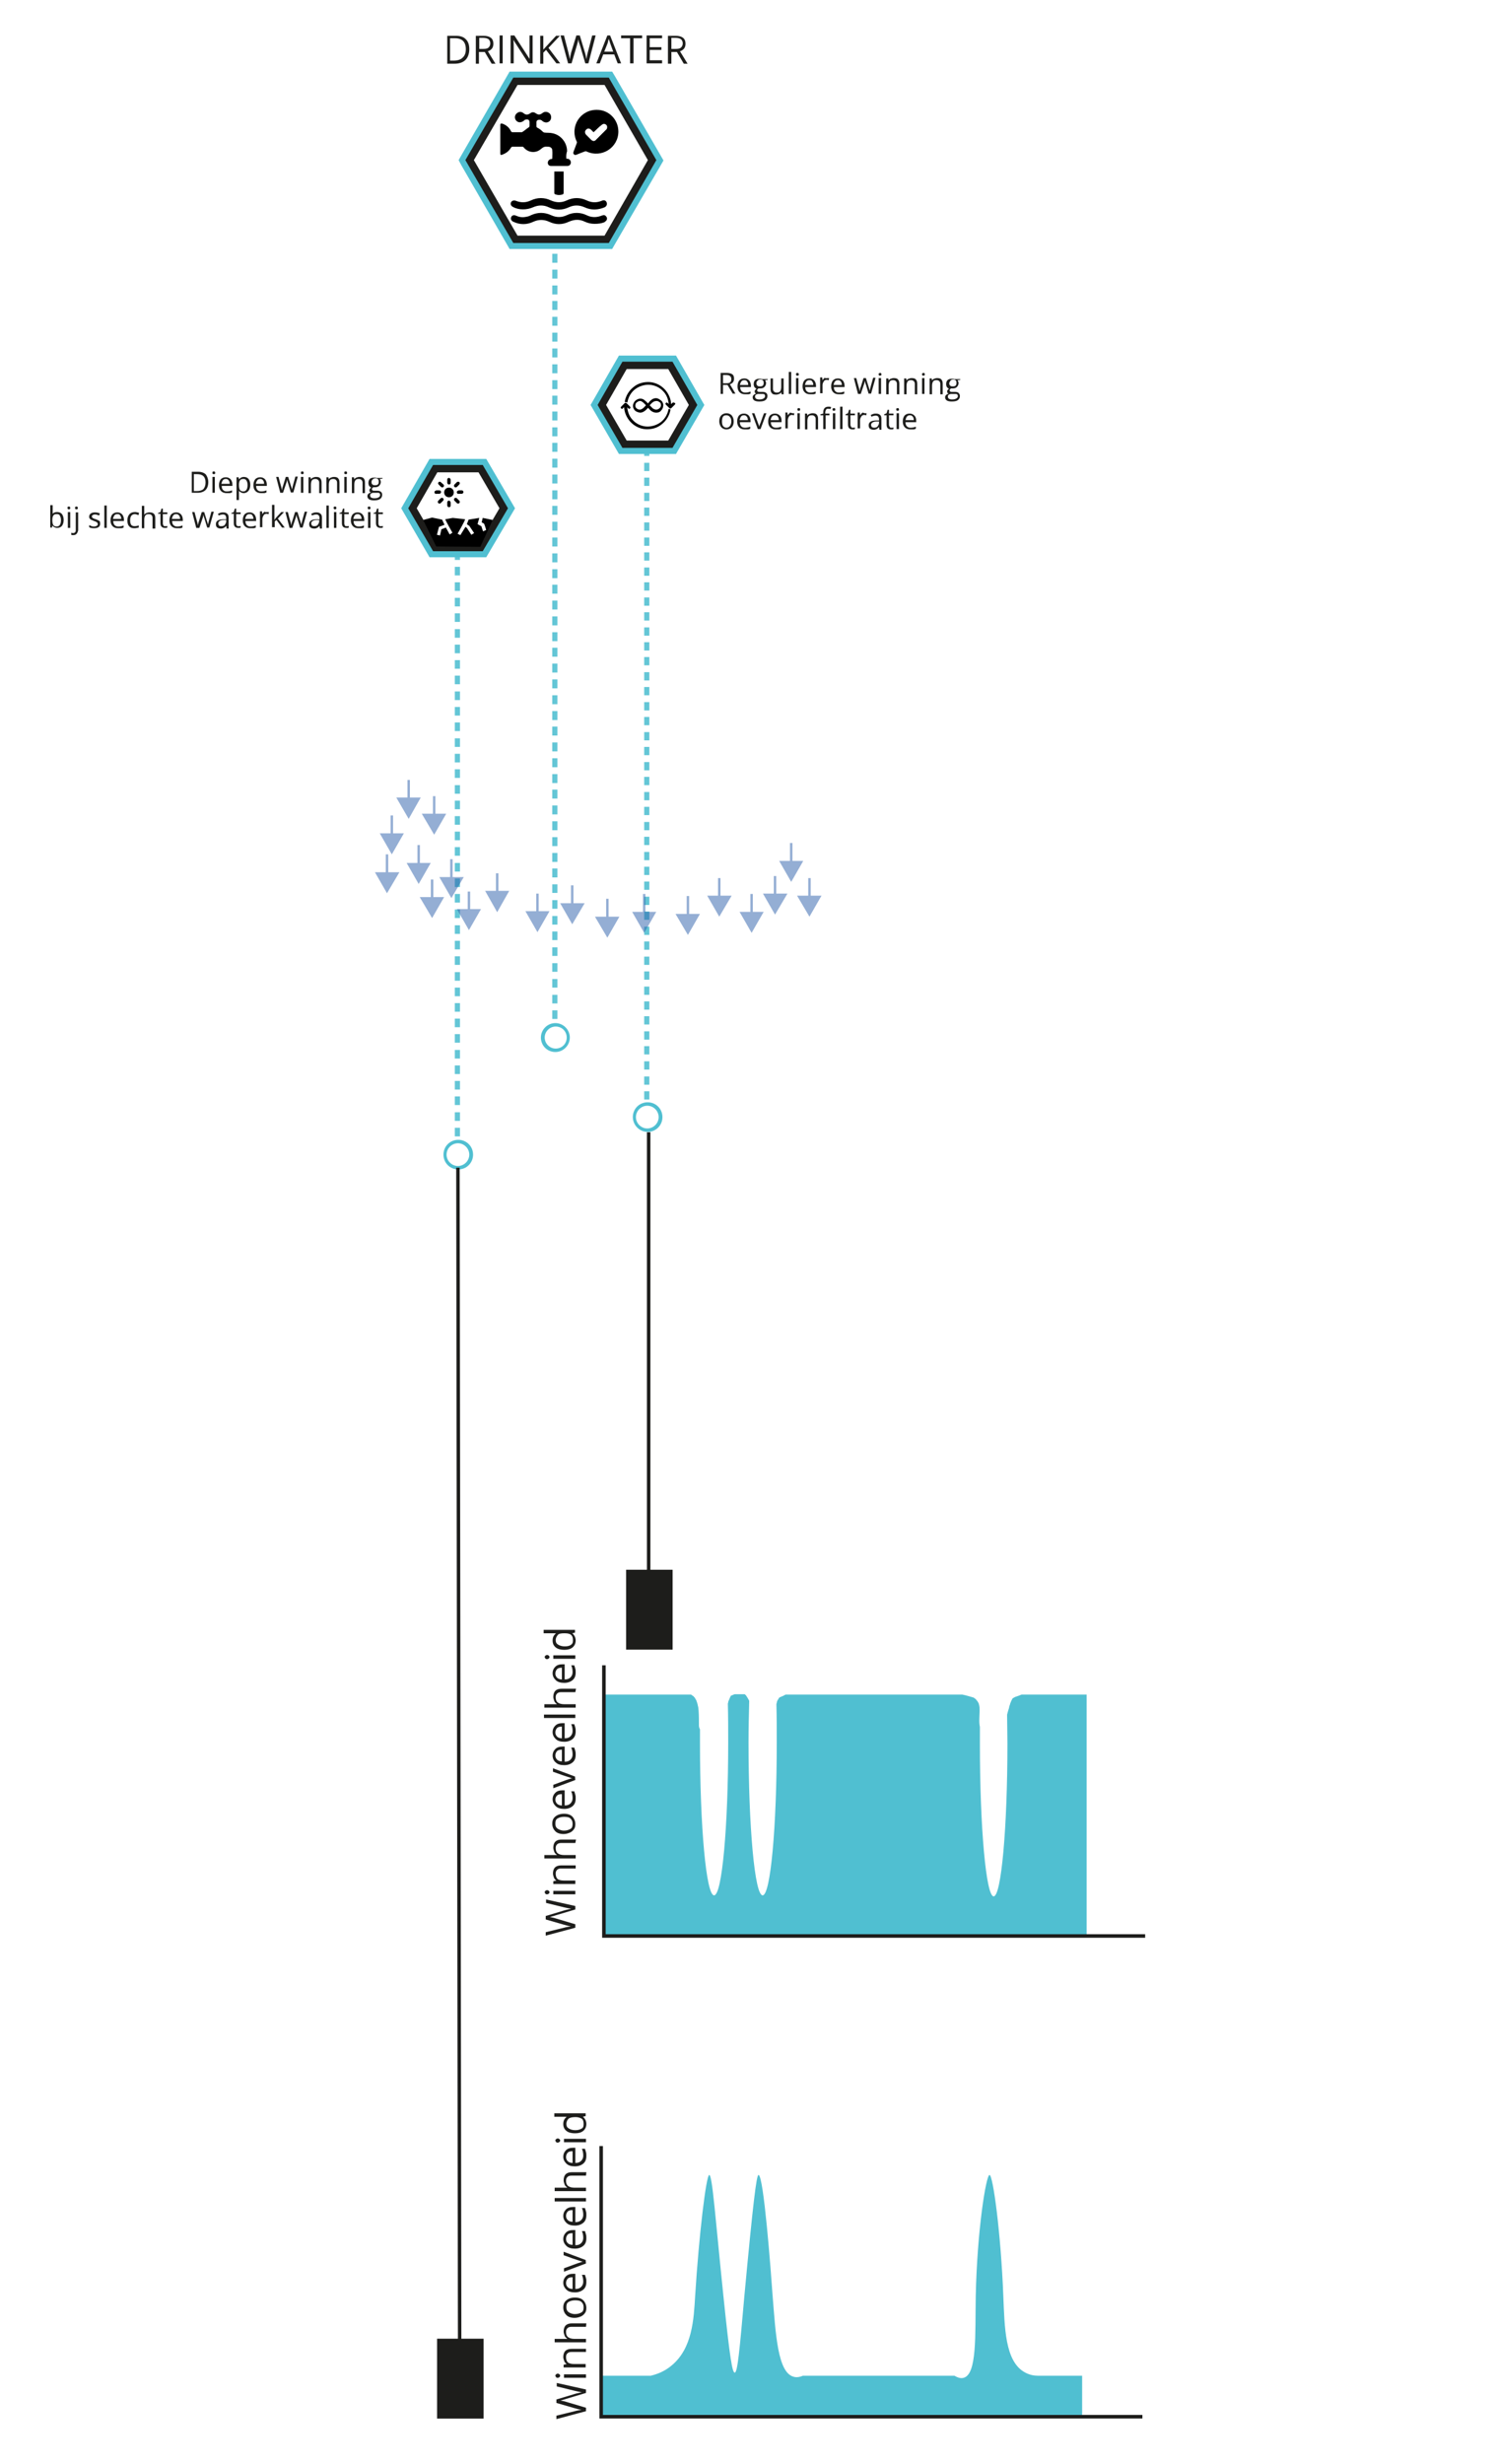 <?xml version="1.0" encoding="utf-8"?>
<!-- Generator: Adobe Illustrator 27.5.0, SVG Export Plug-In . SVG Version: 6.00 Build 0)  -->
<svg xmlns="http://www.w3.org/2000/svg" xmlns:xlink="http://www.w3.org/1999/xlink" version="1.1" id="Cijfer_1_iconen" x="0px" y="0px" viewBox="0 0 434.5 715.5" style="enable-background:new 0 0 434.5 715.5;" xml:space="preserve" width="434.5" height="715.5">
<style type="text/css">
	.st0{fill:none;}
	.st1{fill:#1C71B7;}
	.st2{fill:#50BFD1;}
	.st3{fill:none;stroke:#1D1D1B;stroke-width:1.03;stroke-miterlimit:10;}
	.st4{fill:#1D1D1B;}
	.st5{fill:#64C6D6;}
	.st6{fill:#FFFFFF;}
	.st7{fill:none;stroke:#1D1D1B;stroke-width:2.13;stroke-miterlimit:10;}
	.st8{fill:none;stroke:#50BFD1;stroke-width:5.67;stroke-miterlimit:10;}
	.st9{fill:#FFFFFF;stroke:#1D1D1B;stroke-width:2.13;stroke-miterlimit:10;}
	.st10{stroke:#000000;stroke-width:0.28;stroke-miterlimit:10;}
	.st11{fill:none;stroke:#1D1D1B;stroke-miterlimit:10;}
	.st12{fill:#1D1D1B;stroke:#1D1D1B;stroke-width:0.705;stroke-miterlimit:10;}
	.st13{opacity:0.5;fill:url(#SVGID_1_);}
	.st14{opacity:0.5;}
	.st15{fill:none;stroke:#2A5EA9;stroke-width:0.709;stroke-miterlimit:10;}
	.st16{fill:#2A5EA9;}
</style>
<pattern y="715.5" width="155.1" height="124.5" patternUnits="userSpaceOnUse" id="New_Pattern" viewBox="0 -124.7 155.1 124.5" style="overflow:visible;">
	<g>
		<rect x="0" y="-124.7" class="st0" width="155.1" height="124.5"/>
		<g>
			<path class="st1" d="M61.1-124.7c-0.1,1.1,0,2.3-0.5,3.3c-9.5,19.4-19.1,38.7-28.7,58.1c-0.5,0-1.1,0.1-1.6,0.1     C20.4-83.4,10.5-103.4,0-124.7C20.9-124.7,41-124.7,61.1-124.7z"/>
			<path class="st1" d="M110.1,0C100-20.3,89.8-40.7,79.6-61c0.1-0.5,0.3-0.9,0.4-1.4c20.4,0,40.8,0.1,61.1,0.1c0,0-0.1,0.3-0.1,0.3     c0,0.3,0,0.6,0.1,0.9C131-40.7,120.9-20.4,110.8-0.1l-0.3-0.1L110.1,0L110.1,0z"/>
		</g>
		<g>
			<path class="st1" d="M110.1-124.5c-10.2-20.3-20.4-40.7-30.6-61c0.1-0.5,0.3-0.9,0.4-1.4c20.4,0,40.8,0.1,61.1,0.1     c0,0-0.1,0.3-0.1,0.3c0,0.3,0,0.6,0.1,0.9c-10.1,20.3-20.2,40.6-30.3,60.9l-0.3-0.1L110.1-124.5L110.1-124.5z"/>
		</g>
	</g>
</pattern>
<path class="st2" d="M291.4,666.7c-0.7-18.2-3-35.1-4-35.1s-3.6,16-4,35.1c-0.2,11.4,0.4,22.7-3.5,23.8c-1,0.3-2-0.2-2.7-0.6h-44  c-0.7,0.3-1.7,0.6-2.7,0.3c-4.6-1.2-5.2-12.2-6.1-23.5c-0.5-7.1-2.6-35.1-4.1-35.1c-0.6,0-1.6,8.3-4.1,35.1c-1.4,16-2,22.3-2.8,22.3  c-0.7,0-1.4-3.9-3.3-22.3c-2.3-22.2-3.2-35.1-4.1-35.1c-0.9,0-3,17.5-4.1,35.1c-0.4,6.8-0.8,15.2-6.8,20.2c-2.1,1.8-4.4,2.6-6.1,3  h-14.5v11.9h139.8v-11.9h-12.9c-1,0-2.3-0.2-3.6-0.9C291.8,685.9,291.8,675.7,291.4,666.7L291.4,666.7z"/>
<g>
	<path class="st2" d="M296.7,492.1c-0.2,0.1-0.3,0.1-0.5,0.2l0,0l0,0c-0.4,0.2-0.9,0.3-1.4,0.5c-0.2,0.1-0.5,0.3-0.7,0.4   c-0.3,0.5-0.5,1-0.7,1.5c0,0.1-0.1,0.4-0.1,0.4c-0.1,0.2-0.2,0.5-0.2,0.7c-0.1,0.5-0.3,0.9-0.4,1.4c-0.1,0.2-0.1,0.5-0.2,0.7   c0,2.7,0.1,5.5,0.1,8.4c0,24.5-1.8,44.4-4,44.4s-4-19.9-4-44.4c0-1.6,0-3.2,0-4.8c0-0.2-0.1-0.4-0.1-0.6c-0.2-1.6,0.1-3.3,0-5v-0.1   c0-0.2-0.1-0.4-0.1-0.6c0-0.1-0.1-0.2-0.1-0.4c0,0-0.1-0.3-0.2-0.4c-0.1-0.2-0.2-0.4-0.4-0.6l0,0c-0.1-0.1-0.2-0.2-0.3-0.4   c0,0-0.1-0.1-0.2-0.1c-0.1-0.1-0.2-0.1-0.2-0.2c-0.1-0.1-0.3-0.1-0.4-0.2c0,0,0,0-0.1,0s-0.2-0.1-0.3-0.1c-0.6-0.2-1.2-0.3-1.8-0.5   c-0.3-0.1-0.6-0.1-0.9-0.2h-33.9c-5.6,0-11.3,0-16.9,0c-0.1,0-0.1,0-0.1,0l0,0l0,0l0,0c-0.1,0-0.3,0-0.4,0   c-0.3,0.1-0.5,0.3-0.8,0.4c-0.4,0.2-0.8,0.3-1.1,0.5l0,0c-0.2,0.3-0.4,0.7-0.6,1c0,0.2-0.1,0.4-0.1,0.5c-0.1,0.2-0.1,0.4-0.1,0.6   c0.1,3.5,0.1,7.1,0.1,10.9c0,24.5-1.8,44.4-4.1,44.4s-4.1-19.9-4.1-44.4c0-4.2,0.1-8.2,0.2-12.1c-0.2-0.3-0.3-0.6-0.5-0.9   c-0.1-0.2-0.3-0.4-0.4-0.6l0,0c-0.1-0.1-0.1-0.2-0.2-0.2c-0.1-0.1-0.1-0.1-0.2-0.2c-1,0-1.9,0-2.9,0c-0.1,0-0.2,0.1-0.3,0.1   c-0.2,0.1-0.5,0.2-0.7,0.3l0,0h-0.1c-0.1,0.2-0.2,0.4-0.3,0.6s-0.3,0.8-0.4,0.9v0.1c-0.1,0.1-0.1,0.3-0.1,0.4s-0.1,0.2-0.1,0.3   c0.1,3.6,0.1,7.4,0.1,11.3c0,24.5-1.8,44.4-4.1,44.4s-4.1-19.9-4.1-44.4c0-1.3,0-2.5,0-3.8c-0.2-0.4-0.3-0.7-0.3-1.1   c0-1.4,0-2.9-0.1-4.3c0-0.3-0.1-0.7-0.1-1c0-0.1-0.1-0.3-0.1-0.4c-0.1-0.6-0.3-1.2-0.5-1.7c-0.1-0.1-0.1-0.2-0.2-0.3   c-0.1-0.1-0.1-0.3-0.2-0.4c-0.2-0.1-0.3-0.4-0.5-0.5c-0.1,0-0.3-0.2-0.3-0.2c-0.1-0.1-0.2-0.1-0.3-0.2c0,0,0,0-0.1,0h-24.8   c0,17.5,0,34.9,0,52.4V562h139.8v-69.9H296.7L296.7,492.1z"/>
	<polyline class="st3" points="175.4,483.6 175.4,562.2 332.6,562.2  "/>
	<g>
		<path class="st4" d="M167.1,553.5v1l-5.7,1.7c-0.2,0.1-0.6,0.2-1,0.3s-0.6,0.2-0.7,0.2c0.5,0.1,1.1,0.2,1.7,0.4l5.7,1.7v1    l-8.6,2.3v-1l5.3-1.3c0.7-0.2,1.4-0.3,2-0.4c-0.7-0.1-1.4-0.3-2.1-0.5l-5.2-1.5v-1l5.3-1.6c0.6-0.2,1.3-0.3,2.1-0.5    c-0.6-0.1-1.2-0.2-2-0.4l-5.3-1.3v-1L167.1,553.5L167.1,553.5z"/>
		<path class="st4" d="M158.9,550.1c-0.2,0-0.4,0-0.5-0.2s-0.2-0.2-0.2-0.4s0.1-0.3,0.2-0.4s0.3-0.2,0.5-0.2s0.4,0.1,0.5,0.2    s0.2,0.2,0.2,0.4s-0.1,0.3-0.2,0.4S159.1,550.1,158.9,550.1z M167.1,549.1v1h-6.4v-1H167.1z"/>
		<path class="st4" d="M167.1,542.6H163c-0.5,0-0.9,0.1-1.2,0.4s-0.4,0.6-0.4,1.1c0,0.7,0.2,1.2,0.5,1.5s1,0.5,1.8,0.5h3.4v1h-6.4    v-0.8l0.9-0.2l0,0c-0.3-0.2-0.6-0.5-0.7-0.8s-0.3-0.8-0.3-1.2c0-0.8,0.2-1.4,0.6-1.8s1-0.6,1.8-0.6h4.2v0.9H167.1z"/>
		<path class="st4" d="M167.1,535.2H163c-0.5,0-0.9,0.1-1.2,0.4s-0.4,0.6-0.4,1.1c0,0.7,0.2,1.2,0.6,1.5s1,0.5,1.8,0.5h3.4v1h-9.1    v-1h2.8c0.3,0,0.6,0,0.8,0v-0.1c-0.3-0.2-0.6-0.5-0.7-0.8s-0.3-0.8-0.3-1.2c0-0.8,0.2-1.4,0.6-1.8s1-0.6,1.8-0.6h4.2L167.1,535.2    L167.1,535.2z"/>
		<path class="st4" d="M163.8,526.7c1.1,0,1.9,0.3,2.4,0.8s0.9,1.3,0.9,2.2c0,0.6-0.1,1.1-0.4,1.5s-0.7,0.8-1.2,1s-1.1,0.4-1.8,0.4    c-1.1,0-1.9-0.3-2.4-0.8s-0.9-1.2-0.9-2.2s0.3-1.6,0.9-2.1S162.8,526.7,163.8,526.7L163.8,526.7z M163.8,531.6    c0.8,0,1.4-0.2,1.9-0.5s0.6-0.8,0.6-1.5s-0.2-1.1-0.6-1.5s-1.1-0.5-1.9-0.5s-1.4,0.2-1.9,0.5s-0.6,0.8-0.6,1.5s0.2,1.1,0.6,1.4    S163,531.6,163.8,531.6z"/>
		<path class="st4" d="M167.2,522.3c0,1-0.3,1.7-0.9,2.2s-1.4,0.8-2.4,0.8s-1.9-0.2-2.5-0.8s-0.9-1.2-0.9-2s0.3-1.4,0.8-1.9    s1.2-0.7,2.1-0.7h0.6v4.4c0.8,0,1.3-0.2,1.7-0.6s0.6-0.9,0.6-1.5c0-0.7-0.1-1.4-0.4-2h0.9c0.1,0.3,0.2,0.7,0.3,1    S167.2,521.9,167.2,522.3L167.2,522.3z M161.3,522.6c0,0.5,0.2,0.9,0.5,1.2s0.8,0.5,1.4,0.5V521c-0.6,0-1.1,0.1-1.4,0.4    S161.3,522.1,161.3,522.6L161.3,522.6z"/>
		<path class="st4" d="M167.1,516.9l-6.4,2.4v-1l3.8-1.4c0.9-0.3,1.5-0.5,1.7-0.5l0,0c-0.2,0-0.6-0.2-1.3-0.4s-2.1-0.7-4.3-1.5v-1    l6.4,2.4L167.1,516.9L167.1,516.9z"/>
		<path class="st4" d="M167.2,509.6c0,1-0.3,1.7-0.9,2.2c-0.6,0.5-1.4,0.8-2.4,0.8s-1.9-0.2-2.5-0.8c-0.6-0.5-0.9-1.2-0.9-2    s0.3-1.4,0.8-1.9s1.2-0.7,2.1-0.7h0.6v4.4c0.8,0,1.3-0.2,1.7-0.6s0.6-0.9,0.6-1.5c0-0.7-0.1-1.4-0.4-2h0.9c0.1,0.3,0.2,0.7,0.3,1    S167.2,509.2,167.2,509.6L167.2,509.6z M161.3,509.8c0,0.5,0.2,0.9,0.5,1.2s0.8,0.5,1.4,0.5v-3.4c-0.6,0-1.1,0.1-1.4,0.4    S161.3,509.3,161.3,509.8L161.3,509.8z"/>
		<path class="st4" d="M167.2,502.8c0,1-0.3,1.7-0.9,2.2s-1.4,0.8-2.4,0.8s-1.9-0.2-2.5-0.8s-0.9-1.2-0.9-2s0.3-1.4,0.8-1.9    s1.2-0.7,2.1-0.7h0.6v4.4c0.8,0,1.3-0.2,1.7-0.6s0.6-0.9,0.6-1.5c0-0.7-0.1-1.4-0.4-2h0.9c0.1,0.3,0.2,0.7,0.3,1    S167.2,502.4,167.2,502.8L167.2,502.8z M161.3,503.1c0,0.5,0.2,0.9,0.5,1.2s0.8,0.5,1.4,0.5v-3.4c-0.6,0-1.1,0.1-1.4,0.4    S161.3,502.6,161.3,503.1L161.3,503.1z"/>
		<path class="st4" d="M167.1,497.9v1H158v-1H167.1z"/>
		<path class="st4" d="M167.1,491.4H163c-0.5,0-0.9,0.1-1.2,0.4s-0.4,0.6-0.4,1.1c0,0.7,0.2,1.2,0.6,1.5s1,0.5,1.8,0.5h3.4v1h-9.1    v-1h2.8c0.3,0,0.6,0,0.8,0v-0.1c-0.3-0.2-0.6-0.5-0.7-0.8s-0.3-0.8-0.3-1.2c0-0.8,0.2-1.4,0.6-1.8s1-0.6,1.8-0.6h4.2L167.1,491.4    L167.1,491.4z"/>
		<path class="st4" d="M167.2,485.7c0,1-0.3,1.7-0.9,2.2s-1.4,0.8-2.4,0.8s-1.9-0.2-2.5-0.8s-0.9-1.2-0.9-2s0.3-1.4,0.8-1.9    s1.2-0.7,2.1-0.7h0.6v4.4c0.8,0,1.3-0.2,1.7-0.6s0.6-0.9,0.6-1.5c0-0.7-0.1-1.4-0.4-2h0.9c0.1,0.3,0.2,0.7,0.3,1    S167.2,485.3,167.2,485.7L167.2,485.7z M161.3,486c0,0.5,0.2,0.9,0.5,1.2s0.8,0.5,1.4,0.5v-3.4c-0.6,0-1.1,0.1-1.4,0.4    S161.3,485.5,161.3,486L161.3,486z"/>
		<path class="st4" d="M158.9,481.8c-0.2,0-0.4,0-0.5-0.2s-0.2-0.2-0.2-0.4s0.1-0.3,0.2-0.4s0.3-0.2,0.5-0.2s0.4,0.1,0.5,0.2    s0.2,0.2,0.2,0.4c0,0.2-0.1,0.3-0.2,0.4S159.1,481.8,158.9,481.8z M167.1,480.7v1h-6.4v-1H167.1z"/>
		<path class="st4" d="M166.2,474.3L166.2,474.3c0.6,0.5,1,1.2,1,2.1c0,0.8-0.3,1.5-0.9,2s-1.4,0.7-2.4,0.7s-1.9-0.2-2.5-0.7    s-0.9-1.1-0.9-2s0.3-1.5,0.9-2v-0.1h-0.5h-0.4h-2.6v-1h9.1v0.8L166.2,474.3L166.2,474.3z M166.4,476.2c0-0.7-0.2-1.1-0.5-1.4    s-0.9-0.5-1.8-0.5h-0.2c-0.9,0-1.6,0.1-1.9,0.5s-0.6,0.8-0.6,1.5c0,0.6,0.2,1,0.7,1.3s1.1,0.5,1.9,0.5s1.4-0.1,1.9-0.5    S166.4,476.8,166.4,476.2L166.4,476.2z"/>
	</g>
</g>
<g>
	<polyline class="st3" points="174.6,623.2 174.6,701.8 331.8,701.8  "/>
	<g>
		<path class="st4" d="M170.2,693.9v1l-5.7,1.7c-0.2,0.1-0.6,0.2-1,0.3s-0.6,0.2-0.7,0.2c0.5,0.1,1.1,0.2,1.7,0.4l5.7,1.7v1    l-8.6,2.3v-1l5.3-1.3c0.7-0.2,1.4-0.3,2-0.4c-0.7-0.1-1.4-0.3-2.1-0.5l-5.2-1.5v-1l5.3-1.6c0.6-0.2,1.3-0.3,2.1-0.5    c-0.6-0.1-1.2-0.2-2-0.4l-5.3-1.3v-1L170.2,693.9L170.2,693.9z"/>
		<path class="st4" d="M162,690.5c-0.2,0-0.4,0-0.5-0.2s-0.2-0.2-0.2-0.4s0.1-0.3,0.2-0.4s0.3-0.2,0.5-0.2s0.4,0.1,0.5,0.2    s0.2,0.2,0.2,0.4s-0.1,0.3-0.2,0.4S162.2,690.5,162,690.5z M170.2,689.5v1h-6.4v-1H170.2z"/>
		<path class="st4" d="M170.2,683H166c-0.5,0-0.9,0.1-1.2,0.4s-0.4,0.6-0.4,1.1c0,0.7,0.2,1.2,0.5,1.5s1,0.5,1.8,0.5h3.4v1h-6.4    v-0.8l0.9-0.2l0,0c-0.3-0.2-0.6-0.5-0.7-0.8s-0.3-0.8-0.3-1.2c0-0.8,0.2-1.4,0.6-1.8s1-0.6,1.8-0.6h4.2L170.2,683L170.2,683z"/>
		<path class="st4" d="M170.2,675.7H166c-0.5,0-0.9,0.1-1.2,0.4s-0.4,0.6-0.4,1.1c0,0.7,0.2,1.2,0.6,1.5s1,0.5,1.8,0.5h3.4v1h-9.1    v-1h2.8c0.3,0,0.6,0,0.8,0v-0.1c-0.3-0.2-0.6-0.5-0.7-0.8s-0.3-0.8-0.3-1.2c0-0.8,0.2-1.4,0.6-1.8s1-0.6,1.8-0.6h4.2L170.2,675.7    L170.2,675.7z"/>
		<path class="st4" d="M167,667.2c1.1,0,1.9,0.3,2.4,0.8s0.9,1.3,0.9,2.2c0,0.6-0.1,1.1-0.4,1.5s-0.7,0.8-1.2,1s-1.1,0.4-1.8,0.4    c-1.1,0-1.9-0.3-2.4-0.8s-0.9-1.2-0.9-2.2s0.3-1.6,0.9-2.1S165.9,667.2,167,667.2L167,667.2z M167,672c0.8,0,1.4-0.2,1.9-0.5    s0.6-0.8,0.6-1.5s-0.2-1.1-0.6-1.5s-1.1-0.5-1.9-0.5s-1.4,0.2-1.9,0.5s-0.6,0.8-0.6,1.5s0.2,1.1,0.6,1.4S166.1,672,167,672z"/>
		<path class="st4" d="M170.3,662.7c0,1-0.3,1.7-0.9,2.2s-1.4,0.8-2.4,0.8s-1.9-0.2-2.5-0.8s-0.9-1.2-0.9-2s0.3-1.4,0.8-1.9    s1.2-0.7,2.1-0.7h0.6v4.4c0.8,0,1.3-0.2,1.7-0.6s0.6-0.9,0.6-1.5c0-0.7-0.1-1.4-0.4-2h0.9c0.1,0.3,0.2,0.7,0.3,1    S170.3,662.3,170.3,662.7L170.3,662.7z M164.4,663c0,0.5,0.2,0.9,0.5,1.2s0.8,0.5,1.4,0.5v-3.4c-0.6,0-1.1,0.1-1.4,0.4    S164.4,662.5,164.4,663L164.4,663z"/>
		<path class="st4" d="M170.2,657.3l-6.4,2.4v-1l3.8-1.4c0.9-0.3,1.5-0.5,1.7-0.5l0,0c-0.2,0-0.6-0.2-1.3-0.4s-2.1-0.7-4.3-1.5v-1    l6.4,2.4L170.2,657.3L170.2,657.3z"/>
		<path class="st4" d="M170.3,650c0,1-0.3,1.7-0.9,2.2S168,653,167,653s-1.9-0.2-2.5-0.8s-0.9-1.2-0.9-2s0.3-1.4,0.8-1.9    s1.2-0.7,2.1-0.7h0.6v4.4c0.8,0,1.3-0.2,1.7-0.6s0.6-0.9,0.6-1.5c0-0.7-0.1-1.4-0.4-2h0.9c0.1,0.3,0.2,0.7,0.3,1    S170.3,649.6,170.3,650L170.3,650z M164.4,650.2c0,0.5,0.2,0.9,0.5,1.2s0.8,0.5,1.4,0.5v-3.4c-0.6,0-1.1,0.1-1.4,0.4    S164.4,649.7,164.4,650.2L164.4,650.2z"/>
		<path class="st4" d="M170.3,643.3c0,1-0.3,1.7-0.9,2.2s-1.4,0.8-2.4,0.8s-1.9-0.2-2.5-0.8s-0.9-1.2-0.9-2s0.3-1.4,0.8-1.9    s1.2-0.7,2.1-0.7h0.6v4.4c0.8,0,1.3-0.2,1.7-0.6s0.6-0.9,0.6-1.5c0-0.7-0.1-1.4-0.4-2h0.9c0.1,0.3,0.2,0.7,0.3,1    S170.3,642.8,170.3,643.3L170.3,643.3z M164.4,643.5c0,0.5,0.2,0.9,0.5,1.2s0.8,0.5,1.4,0.5v-3.4c-0.6,0-1.1,0.1-1.4,0.4    S164.4,643,164.4,643.5L164.4,643.5z"/>
		<path class="st4" d="M170.2,638.3v1h-9.1v-1H170.2z"/>
		<path class="st4" d="M170.2,631.8H166c-0.5,0-0.9,0.1-1.2,0.4s-0.4,0.6-0.4,1.1c0,0.7,0.2,1.2,0.6,1.5s1,0.5,1.8,0.5h3.4v1h-9.1    v-1h2.8c0.3,0,0.6,0,0.8,0v-0.1c-0.3-0.2-0.6-0.5-0.7-0.8s-0.3-0.8-0.3-1.2c0-0.8,0.2-1.4,0.6-1.8s1-0.6,1.8-0.6h4.2L170.2,631.8    L170.2,631.8z"/>
		<path class="st4" d="M170.3,626.1c0,1-0.3,1.7-0.9,2.2s-1.4,0.8-2.4,0.8s-1.9-0.2-2.5-0.8s-0.9-1.2-0.9-2s0.3-1.4,0.8-1.9    s1.2-0.7,2.1-0.7h0.6v4.4c0.8,0,1.3-0.2,1.7-0.6s0.6-0.9,0.6-1.5c0-0.7-0.1-1.4-0.4-2h0.9c0.1,0.3,0.2,0.7,0.3,1    S170.3,625.7,170.3,626.1L170.3,626.1z M164.4,626.4c0,0.5,0.2,0.9,0.5,1.2s0.8,0.5,1.4,0.5v-3.4c-0.6,0-1.1,0.1-1.4,0.4    S164.4,625.9,164.4,626.4L164.4,626.4z"/>
		<path class="st4" d="M162,622.2c-0.2,0-0.4,0-0.5-0.2s-0.2-0.2-0.2-0.4s0.1-0.3,0.2-0.4s0.3-0.2,0.5-0.2s0.4,0.1,0.5,0.2    s0.2,0.2,0.2,0.4s-0.1,0.3-0.2,0.4S162.2,622.2,162,622.2z M170.2,621.1v1h-6.4v-1H170.2z"/>
		<path class="st4" d="M169.3,614.7L169.3,614.7c0.6,0.5,1,1.2,1,2.1c0,0.8-0.3,1.5-0.9,2s-1.4,0.7-2.4,0.7s-1.9-0.2-2.5-0.7    s-0.9-1.1-0.9-2s0.3-1.5,0.9-2v-0.1H164h-0.4H161v-1h9.1v0.8L169.3,614.7L169.3,614.7z M169.5,616.7c0-0.7-0.2-1.2-0.5-1.4    s-0.9-0.5-1.8-0.5H167c-0.9,0-1.6,0.2-1.9,0.5s-0.6,0.8-0.6,1.5c0,0.6,0.2,1,0.7,1.3s1.1,0.5,1.9,0.5s1.4-0.2,1.9-0.5    S169.5,617.2,169.5,616.7L169.5,616.7z"/>
	</g>
</g>
<g>
	<g>
		<rect x="187.1" y="138.7" class="st5" width="1.5" height="2.4"/>
		<rect x="187.1" y="134.4" class="st5" width="1.5" height="2.4"/>
		<rect x="187.1" y="130" class="st5" width="1.5" height="2.4"/>
	</g>
	<g>
		<rect x="187.1" y="151.7" class="st5" width="1.5" height="2.4"/>
		<rect x="187.1" y="147.4" class="st5" width="1.5" height="2.4"/>
		<rect x="187.1" y="143.1" class="st5" width="1.5" height="2.4"/>
	</g>
	<g>
		<rect x="187.1" y="164.8" class="st5" width="1.5" height="2.4"/>
		<rect x="187.1" y="160.4" class="st5" width="1.5" height="2.4"/>
		<rect x="187.1" y="156.1" class="st5" width="1.5" height="2.4"/>
	</g>
	<g>
		<rect x="187.1" y="177.8" class="st5" width="1.5" height="2.4"/>
		<rect x="187.1" y="173.5" class="st5" width="1.5" height="2.4"/>
		<rect x="187.1" y="169.1" class="st5" width="1.5" height="2.4"/>
	</g>
	<g>
		<rect x="187.1" y="190.8" class="st5" width="1.5" height="2.4"/>
		<rect x="187.1" y="186.5" class="st5" width="1.5" height="2.4"/>
		<rect x="187.1" y="182.2" class="st5" width="1.5" height="2.4"/>
	</g>
	<g>
		<rect x="187.1" y="203.9" class="st5" width="1.5" height="2.4"/>
		<rect x="187.1" y="199.5" class="st5" width="1.5" height="2.4"/>
		<rect x="187.1" y="195.2" class="st5" width="1.5" height="2.4"/>
	</g>
	<g>
		<rect x="187.1" y="216.9" class="st5" width="1.5" height="2.4"/>
		<rect x="187.1" y="212.6" class="st5" width="1.5" height="2.4"/>
		<rect x="187.1" y="208.2" class="st5" width="1.5" height="2.4"/>
	</g>
	<g>
		<rect x="187.1" y="230" class="st5" width="1.5" height="2.4"/>
		<rect x="187.1" y="225.6" class="st5" width="1.5" height="2.4"/>
		<rect x="187.1" y="221.3" class="st5" width="1.5" height="2.4"/>
	</g>
	<g>
		<rect x="187.1" y="243" class="st5" width="1.5" height="2.4"/>
		<rect x="187.1" y="238.7" class="st5" width="1.5" height="2.4"/>
		<rect x="187.1" y="234.3" class="st5" width="1.5" height="2.4"/>
	</g>
	<g>
		<rect x="187.1" y="256" class="st5" width="1.5" height="2.4"/>
		<rect x="187.1" y="251.7" class="st5" width="1.5" height="2.4"/>
		<rect x="187.1" y="247.4" class="st5" width="1.5" height="2.4"/>
	</g>
	<g>
		<rect x="187.1" y="269.1" class="st5" width="1.5" height="2.4"/>
		<rect x="187.1" y="264.7" class="st5" width="1.5" height="2.4"/>
		<rect x="187.1" y="260.4" class="st5" width="1.5" height="2.4"/>
	</g>
	<g>
		<rect x="187.1" y="282.1" class="st5" width="1.5" height="2.4"/>
		<rect x="187.1" y="277.8" class="st5" width="1.5" height="2.4"/>
		<rect x="187.1" y="273.4" class="st5" width="1.5" height="2.4"/>
	</g>
	<g>
		<rect x="187.1" y="295.1" class="st5" width="1.5" height="2.4"/>
		<rect x="187.1" y="290.8" class="st5" width="1.5" height="2.4"/>
		<rect x="187.1" y="286.5" class="st5" width="1.5" height="2.4"/>
	</g>
	<g>
		<rect x="187.1" y="308.2" class="st5" width="1.5" height="2.4"/>
		<rect x="187.1" y="303.8" class="st5" width="1.5" height="2.4"/>
		<rect x="187.1" y="299.5" class="st5" width="1.5" height="2.4"/>
	</g>
	<g>
		<rect x="187.1" y="321.2" class="st5" width="1.5" height="2.4"/>
		<rect x="187.1" y="316.9" class="st5" width="1.5" height="2.4"/>
		<rect x="187.1" y="312.6" class="st5" width="1.5" height="2.4"/>
	</g>
	<g>
		<circle class="st6" cx="188.1" cy="324.4" r="3.8"/>
		<path class="st2" d="M183.8,324.4c0-2.4,1.9-4.3,4.3-4.3s4.3,1.9,4.3,4.3s-1.9,4.3-4.3,4.3S183.8,326.7,183.8,324.4    S183.8,326.7,183.8,324.4z M191.3,324.4c0-1.8-1.5-3.3-3.3-3.3s-3.3,1.5-3.3,3.3s1.5,3.3,3.3,3.3S191.3,326.2,191.3,324.4    S191.3,326.2,191.3,324.4z"/>
	</g>
</g>
<g>
	<g>
		<rect x="160.4" y="78.3" class="st5" width="1.5" height="2.6"/>
		<rect x="160.4" y="73.7" class="st5" width="1.5" height="2.6"/>
		<rect x="160.4" y="69.2" class="st5" width="1.5" height="2.6"/>
	</g>
	<g>
		<rect x="160.4" y="92" class="st5" width="1.5" height="2.6"/>
		<rect x="160.4" y="87.4" class="st5" width="1.5" height="2.6"/>
		<rect x="160.4" y="82.9" class="st5" width="1.5" height="2.6"/>
	</g>
	<g>
		<rect x="160.4" y="105.8" class="st5" width="1.5" height="2.6"/>
		<rect x="160.4" y="101.2" class="st5" width="1.5" height="2.6"/>
		<rect x="160.4" y="96.6" class="st5" width="1.5" height="2.6"/>
	</g>
	<g>
		<rect x="160.4" y="119.5" class="st5" width="1.5" height="2.6"/>
		<rect x="160.4" y="114.9" class="st5" width="1.5" height="2.6"/>
		<rect x="160.4" y="110.4" class="st5" width="1.5" height="2.6"/>
	</g>
	<g>
		<rect x="160.4" y="133.2" class="st5" width="1.5" height="2.6"/>
		<rect x="160.4" y="128.6" class="st5" width="1.5" height="2.6"/>
		<rect x="160.4" y="124.1" class="st5" width="1.5" height="2.6"/>
	</g>
	<g>
		<rect x="160.4" y="146.9" class="st5" width="1.5" height="2.6"/>
		<rect x="160.4" y="142.4" class="st5" width="1.5" height="2.6"/>
		<rect x="160.4" y="137.8" class="st5" width="1.5" height="2.6"/>
	</g>
	<g>
		<rect x="160.4" y="160.7" class="st5" width="1.5" height="2.6"/>
		<rect x="160.4" y="156.1" class="st5" width="1.5" height="2.6"/>
		<rect x="160.4" y="151.5" class="st5" width="1.5" height="2.6"/>
	</g>
	<g>
		<rect x="160.4" y="174.4" class="st5" width="1.5" height="2.6"/>
		<rect x="160.4" y="169.8" class="st5" width="1.5" height="2.6"/>
		<rect x="160.4" y="165.3" class="st5" width="1.5" height="2.6"/>
	</g>
	<g>
		<rect x="160.4" y="188.1" class="st5" width="1.5" height="2.6"/>
		<rect x="160.4" y="183.6" class="st5" width="1.5" height="2.6"/>
		<rect x="160.4" y="179" class="st5" width="1.5" height="2.6"/>
	</g>
	<g>
		<rect x="160.4" y="201.9" class="st5" width="1.5" height="2.6"/>
		<rect x="160.4" y="197.3" class="st5" width="1.5" height="2.6"/>
		<rect x="160.4" y="192.7" class="st5" width="1.5" height="2.6"/>
	</g>
	<g>
		<rect x="160.4" y="215.6" class="st5" width="1.5" height="2.6"/>
		<rect x="160.4" y="211" class="st5" width="1.5" height="2.6"/>
		<rect x="160.4" y="206.5" class="st5" width="1.5" height="2.6"/>
	</g>
	<g>
		<rect x="160.4" y="229.3" class="st5" width="1.5" height="2.6"/>
		<rect x="160.4" y="224.8" class="st5" width="1.5" height="2.6"/>
		<rect x="160.4" y="220.2" class="st5" width="1.5" height="2.6"/>
	</g>
	<g>
		<rect x="160.4" y="243.1" class="st5" width="1.5" height="2.6"/>
		<rect x="160.4" y="238.5" class="st5" width="1.5" height="2.6"/>
		<rect x="160.4" y="233.9" class="st5" width="1.5" height="2.6"/>
	</g>
	<g>
		<rect x="160.4" y="256.8" class="st5" width="1.5" height="2.5"/>
		<rect x="160.4" y="252.2" class="st5" width="1.5" height="2.6"/>
		<rect x="160.4" y="247.7" class="st5" width="1.5" height="2.6"/>
	</g>
	<g>
		<rect x="160.4" y="270.5" class="st5" width="1.5" height="2.5"/>
		<rect x="160.4" y="266" class="st5" width="1.5" height="2.5"/>
		<rect x="160.4" y="261.4" class="st5" width="1.5" height="2.5"/>
	</g>
	<g>
		<rect x="160.4" y="284.3" class="st5" width="1.5" height="2.5"/>
		<rect x="160.4" y="279.7" class="st5" width="1.5" height="2.5"/>
		<rect x="160.4" y="275.1" class="st5" width="1.5" height="2.5"/>
	</g>
	<g>
		<rect x="160.4" y="298" class="st5" width="1.5" height="2.5"/>
		<rect x="160.4" y="293.4" class="st5" width="1.5" height="2.5"/>
		<rect x="160.4" y="288.9" class="st5" width="1.5" height="2.5"/>
	</g>
	<g>
		<path class="st6" d="M157.6,301.3c0,2.1,1.7,3.7,3.7,3.7s3.7-1.7,3.7-3.7s-1.7-3.7-3.7-3.7S157.6,299.3,157.6,301.3z"/>
		<path class="st2" d="M157.1,301.3c0-2.3,1.9-4.2,4.2-4.2s4.2,1.9,4.2,4.2s-1.9,4.2-4.2,4.2S157.1,303.7,157.1,301.3    S157.1,303.7,157.1,301.3z M164.6,301.3c0-1.8-1.4-3.2-3.2-3.2s-3.2,1.5-3.2,3.2s1.4,3.2,3.2,3.2S164.6,303.1,164.6,301.3    S164.6,303.1,164.6,301.3z"/>
	</g>
</g>
<g>
	<polygon class="st6" points="148.9,70.9 134.8,46.5 148.9,22.2 177,22.2 191,46.5 177,70.9  "/>
	<path class="st2" d="M176.2,23.6l13.2,22.9l-13.2,22.9h-26.5l-13.2-22.9l13.2-22.9H176.2 M177.8,20.8H148l-0.8,1.4L134,45.1   l-0.8,1.4L134,48l13.2,22.9l0.8,1.4h29.8l0.8-1.4L191.9,48l0.8-1.4l-0.8-1.4l-13.2-22.9L177.8,20.8L177.8,20.8z"/>
	<polygon class="st7" points="176.2,23.6 149.7,23.6 136.4,46.5 149.7,69.5 176.2,69.5 189.4,46.5  "/>
</g>
<g>
	<path d="M164.5,46.1c0.2,0,0.3,0,0.4,0c0.5,0.1,0.9,0.5,0.9,1.1c0,0.5-0.4,1-1,1c-1.6,0-3.2,0-4.8,0c-0.5,0-0.9-0.4-0.9-0.9   s0.3-0.9,0.8-1.1c0.1,0,0.3,0,0.5-0.1c0-0.8,0.1-1.7,0-2.5c0-0.6-0.6-1-1.2-1c-0.1,0-0.1,0-0.2,0c-0.7-0.1-1.2,0.1-1.8,0.6   c-1.5,1.4-3.8,1.2-5.1-0.4c-0.1-0.2-0.3-0.2-0.5-0.2c-0.9,0-1.8,0-2.7,0c-0.2,0-0.4,0.1-0.5,0.3c-0.6,1-1.4,1.6-2.5,2   c-0.4,0.2-0.6,0.1-0.6-0.4c0-2.7,0-5.4,0-8.2c0-0.4,0.2-0.5,0.6-0.4c1.1,0.4,2,1.1,2.5,2.2c0.1,0.2,0.3,0.3,0.5,0.3   c0.9,0,1.8,0,2.6,0c0.1,0,0.3-0.1,0.4-0.2c0.5-0.3,1-0.8,1.5-1.1c0.3-0.2,0.4-0.3,0.4-0.6s0-0.6,0-0.9c0-0.7-0.3-1-1-0.9   c-0.3,0-0.5,0.2-0.7,0.4c-0.7,0.5-1.5,0.6-2.1,0s-0.6-1.5,0-2.1s1.4-0.7,2.1-0.1c0.6,0.5,1.2,0.5,1.9,0c0.5-0.4,1.1-0.4,1.6,0   c0.8,0.5,1.2,0.5,2-0.1c0.6-0.5,1.5-0.4,2.1,0.2c0.5,0.6,0.5,1.5,0,2.1c-0.6,0.6-1.4,0.6-2.1,0.1c-0.3-0.3-0.6-0.5-1.1-0.4   c-0.4,0-0.7,0.3-0.7,0.7s0,0.8,0,1.2c0,0.2,0.2,0.4,0.3,0.4c0.6,0.3,1.1,0.7,1.6,1.2c0.1,0.1,0.2,0.1,0.4,0.2   c0.8,0.1,1.6,0,2.4,0.2c2.4,0.5,4.2,2.7,4.2,5.2C164.5,44.5,164.4,45.3,164.5,46.1L164.5,46.1z"/>
	<path d="M179.6,38.2c0,4.7-4.9,7.8-9.2,5.8c-0.2-0.1-0.4-0.1-0.6,0c-0.8,0.3-1.6,0.6-2.3,0.9c-0.3,0.1-0.6,0.2-0.8-0.1   c-0.3-0.2-0.2-0.5-0.1-0.8c0.3-0.8,0.6-1.6,0.9-2.4c0.1-0.2,0.1-0.4,0-0.5c-2.1-4.4,1.1-9.3,5.9-9.2   C176.8,31.9,179.6,34.7,179.6,38.2L179.6,38.2z M172.4,38.4c-0.3-0.3-0.5-0.5-0.7-0.7c-0.5-0.5-1.1-0.5-1.5,0   c-0.4,0.4-0.4,1,0.1,1.5c0.4,0.4,0.9,0.9,1.3,1.3c0.6,0.6,1.1,0.6,1.6,0c0.9-0.9,1.8-1.8,2.7-2.7c0.1-0.1,0.2-0.2,0.3-0.3   c0.2-0.4,0.2-0.8,0-1.1s-0.6-0.5-1-0.4c-0.2,0.1-0.4,0.2-0.6,0.4C173.9,36.9,173.2,37.7,172.4,38.4L172.4,38.4z"/>
	<path d="M151.9,60.8c-1,0-2-0.2-2.9-0.7c-0.6-0.3-0.8-0.8-0.6-1.3s0.8-0.7,1.4-0.5c1.5,0.6,2.9,0.6,4.4-0.1c1.9-0.9,3.9-0.9,5.8,0   c1.6,0.7,3.1,0.7,4.6,0c1.9-0.9,3.9-0.9,5.8,0c1.5,0.7,2.9,0.7,4.4,0.1c0.6-0.3,1.2-0.1,1.4,0.5c0.2,0.5,0,1.1-0.6,1.4   c-1.9,0.8-3.9,0.9-5.8,0c-1.6-0.7-3.1-0.7-4.6,0c-1.9,0.9-3.9,0.9-5.8,0c-1.5-0.7-3-0.7-4.6,0C153.9,60.6,152.9,60.8,151.9,60.8   L151.9,60.8z"/>
	<path d="M172.7,65c-1,0-1.9-0.2-2.8-0.6c-1.6-0.8-3.1-0.7-4.7,0c-1.9,0.9-3.8,0.9-5.7,0c-1.5-0.7-3.1-0.7-4.6,0   c-1.9,0.9-3.9,0.9-5.8,0c-0.5-0.2-0.8-0.7-0.7-1.1c0.1-0.7,0.8-1,1.4-0.7c0.9,0.4,1.8,0.6,2.8,0.4c0.6-0.1,1.1-0.2,1.6-0.5   c2-0.9,3.9-0.9,5.9,0c1.5,0.7,3,0.7,4.5,0c1.9-0.9,3.9-0.9,5.8,0c1.4,0.7,2.9,0.7,4.4,0.1c0.5-0.2,0.9-0.2,1.2,0.2   c0.3,0.3,0.4,0.7,0.2,1.1c-0.1,0.2-0.4,0.4-0.6,0.6C174.7,64.9,173.7,65,172.7,65L172.7,65z"/>
	<path d="M161,49.8c0.1,0,0.2,0,0.3,0c0.8,0,1.6,0,2.4,0c0,0.1,0,0.2,0,0.3c0,2,0,3.9,0,5.9c0,0.3-0.1,0.4-0.4,0.5   c-0.7,0.2-1.4,0.2-2.1-0.1c-0.1,0-0.2-0.2-0.2-0.3C161,54.1,161,52,161,49.8z"/>
</g>
<polygon class="st8" points="194.7,106.1 181.4,106.1 174.8,117.6 181.4,129 194.7,129 201.3,117.6 "/>
<polygon class="st9" points="194.7,106.1 181.4,106.1 174.8,117.6 181.4,129 194.7,129 201.3,117.6 "/>
<g>
	<g>
		<rect x="132.1" y="169.1" class="st5" width="1.5" height="2.5"/>
		<rect x="132.1" y="164.6" class="st5" width="1.5" height="2.5"/>
		<rect x="132.1" y="160.1" class="st5" width="1.5" height="2.5"/>
	</g>
	<g>
		<rect x="132.1" y="182.7" class="st5" width="1.5" height="2.5"/>
		<rect x="132.1" y="178.1" class="st5" width="1.5" height="2.5"/>
		<rect x="132.1" y="173.6" class="st5" width="1.5" height="2.5"/>
	</g>
	<g>
		<rect x="132.1" y="196.2" class="st5" width="1.5" height="2.5"/>
		<rect x="132.1" y="191.7" class="st5" width="1.5" height="2.5"/>
		<rect x="132.1" y="187.2" class="st5" width="1.5" height="2.5"/>
	</g>
	<g>
		<rect x="132.1" y="209.8" class="st5" width="1.5" height="2.5"/>
		<rect x="132.1" y="205.3" class="st5" width="1.5" height="2.5"/>
		<rect x="132.1" y="200.8" class="st5" width="1.5" height="2.5"/>
	</g>
	<g>
		<rect x="132.1" y="223.4" class="st5" width="1.5" height="2.5"/>
		<rect x="132.1" y="218.9" class="st5" width="1.5" height="2.5"/>
		<rect x="132.1" y="214.4" class="st5" width="1.5" height="2.5"/>
	</g>
	<g>
		<rect x="132.1" y="237" class="st5" width="1.5" height="2.5"/>
		<rect x="132.1" y="232.5" class="st5" width="1.5" height="2.5"/>
		<rect x="132.1" y="228" class="st5" width="1.5" height="2.5"/>
	</g>
	<g>
		<rect x="132.1" y="250.6" class="st5" width="1.5" height="2.5"/>
		<rect x="132.1" y="246" class="st5" width="1.5" height="2.5"/>
		<rect x="132.1" y="241.5" class="st5" width="1.5" height="2.5"/>
	</g>
	<g>
		<rect x="132.1" y="264.1" class="st5" width="1.5" height="2.5"/>
		<rect x="132.1" y="259.6" class="st5" width="1.5" height="2.5"/>
		<rect x="132.1" y="255.1" class="st5" width="1.5" height="2.5"/>
	</g>
	<g>
		<rect x="132.1" y="277.7" class="st5" width="1.5" height="2.5"/>
		<rect x="132.1" y="273.2" class="st5" width="1.5" height="2.5"/>
		<rect x="132.1" y="268.7" class="st5" width="1.5" height="2.5"/>
	</g>
	<g>
		<rect x="132.1" y="291.3" class="st5" width="1.5" height="2.5"/>
		<rect x="132.1" y="286.8" class="st5" width="1.5" height="2.5"/>
		<rect x="132.1" y="282.3" class="st5" width="1.5" height="2.5"/>
	</g>
	<g>
		<rect x="132.1" y="304.9" class="st5" width="1.5" height="2.5"/>
		<rect x="132.1" y="300.3" class="st5" width="1.5" height="2.5"/>
		<rect x="132.1" y="295.8" class="st5" width="1.5" height="2.5"/>
	</g>
	<g>
		<rect x="132.1" y="318.4" class="st5" width="1.5" height="2.5"/>
		<rect x="132.1" y="313.9" class="st5" width="1.5" height="2.5"/>
		<rect x="132.1" y="309.4" class="st5" width="1.5" height="2.5"/>
	</g>
	<g>
		<rect x="132.1" y="332" class="st5" width="1.5" height="2.5"/>
		<rect x="132.1" y="327.5" class="st5" width="1.5" height="2.5"/>
		<rect x="132.1" y="323" class="st5" width="1.5" height="2.5"/>
	</g>
	<g>
		<path class="st6" d="M129.3,335.3c0,2.1,1.7,3.8,3.8,3.8s3.8-1.7,3.8-3.8s-1.7-3.8-3.8-3.8S129.3,333.2,129.3,335.3z"/>
		<path class="st2" d="M128.8,335.3c0-2.4,1.9-4.3,4.3-4.3s4.3,1.9,4.3,4.3s-1.9,4.3-4.3,4.3S128.8,337.7,128.8,335.3    S128.8,337.7,128.8,335.3z M136.3,335.3c0-1.8-1.5-3.3-3.3-3.3s-3.3,1.5-3.3,3.3s1.5,3.3,3.3,3.3S136.3,337.1,136.3,335.3    S136.3,337.1,136.3,335.3z"/>
	</g>
</g>
<polygon class="st8" points="139.6,136.1 126.4,136.1 119.8,147.6 126.4,159 139.6,159 146.3,147.6 "/>
<polygon class="st9" points="139.6,136.1 126.4,136.1 119.8,147.6 126.4,159 139.6,159 146.3,147.6 "/>
<path class="st10" d="M185.9,119.7c0.5,0,0.9-0.2,1.3-0.5c0.3-0.2,0.7-0.6,1-1c0.4,0.4,0.7,0.8,1,1l0,0c0.4,0.3,0.9,0.5,1.4,0.5  c0.6,0,1.1-0.2,1.4-0.7c0.4-0.4,0.5-0.9,0.5-1.5c-0.1-0.4-0.2-0.8-0.6-1.1s-0.7-0.5-1.1-0.6c-0.6-0.1-1.2,0.1-1.6,0.5  c-0.4,0.3-0.7,0.7-1,1.1c-0.3-0.4-0.6-0.7-1-1c-0.3-0.3-0.7-0.5-1.2-0.5l0,0c-0.5,0-0.9,0.2-1.3,0.5c-0.4,0.3-0.6,0.8-0.7,1.2  c-0.1,0.5,0.1,1.1,0.5,1.5C184.8,119.4,185.3,119.6,185.9,119.7L185.9,119.7L185.9,119.7z M189.5,116.7c0.4-0.3,0.8-0.4,1.3-0.4  c0.3,0,0.6,0.2,0.9,0.4s0.4,0.5,0.4,0.8c0.1,0.4-0.1,0.8-0.4,1.1c-0.3,0.3-0.7,0.5-1.1,0.5c-0.4,0-0.8-0.2-1.1-0.4  c-0.2-0.2-0.6-0.6-1-1l0,0C188.8,117.4,189.1,117,189.5,116.7L189.5,116.7L189.5,116.7z M184.4,117.6c0-0.3,0.2-0.7,0.5-0.9  c0.3-0.2,0.6-0.4,1-0.4l0,0c0.4,0,0.6,0.2,0.9,0.4c0.4,0.3,0.7,0.7,1,1c-0.4,0.4-0.7,0.8-1,1s-0.6,0.4-1,0.4s-0.8-0.2-1.1-0.5  C184.5,118.4,184.3,118,184.4,117.6L184.4,117.6L184.4,117.6z"/>
<path class="st10" d="M194.3,118.9c-0.3,1.5-1.1,2.9-2.3,3.8s-2.8,1.4-4.3,1.3s-3-0.8-4-1.9c-1.1-1.1-1.6-2.6-1.7-4.2l0.6,0.6  c0.1,0.1,0.2,0.1,0.3,0s0.1-0.2,0-0.3l-1-1c0,0-0.1-0.1-0.2-0.1s-0.1,0-0.2,0.1l-1,1c-0.1,0.1-0.1,0.2,0,0.3c0.1,0.1,0.2,0.1,0.3,0  l0.6-0.6c0,1.7,0.7,3.3,1.8,4.5s2.7,2,4.3,2.1s3.3-0.3,4.6-1.4c1.3-1,2.2-2.5,2.5-4.1C194.6,119,194.5,118.9,194.3,118.9  L194.3,118.9L194.3,118.9z"/>
<path class="st10" d="M195.8,117.1c0,0-0.1-0.1-0.2-0.1s-0.1,0-0.2,0.1l-0.6,0.6c0-1.7-0.7-3.3-1.8-4.5s-2.7-2-4.3-2.1  s-3.3,0.3-4.6,1.4c-1.3,1-2.2,2.5-2.5,4.1c0.2,0,0.3,0,0.5,0.1c0.3-1.5,1.1-2.9,2.3-3.8s2.8-1.4,4.3-1.3s3,0.8,4,1.9  c1.1,1.1,1.6,2.6,1.7,4.2l-0.6-0.6c-0.1-0.1-0.2-0.1-0.3,0s-0.1,0.2,0,0.3l1,1c0,0,0.1,0.1,0.2,0.1s0.1,0,0.2-0.1l1-1  c0,0,0.1-0.1,0.1-0.2S195.9,117.2,195.8,117.1L195.8,117.1L195.8,117.1z"/>
<path d="M130.3,138.8c-0.2,0-0.4,0.2-0.4,0.5v0.9c0,0.2,0.2,0.5,0.5,0.5s0.5-0.2,0.5-0.5v-0.9C130.8,139,130.6,138.7,130.3,138.8  L130.3,138.8z M132.7,140l-0.7,0.7c-0.2,0.2-0.2,0.5,0,0.7s0.5,0.2,0.7,0l0.7-0.7c0.2-0.3,0.2-0.5,0-0.7S132.9,139.9,132.7,140  L132.7,140L132.7,140z M127.4,140c-0.2,0.2-0.2,0.5,0,0.7l0.7,0.7c0.2,0.2,0.5,0.2,0.7,0s0.2-0.5,0-0.7L128,140  C127.8,139.8,127.6,139.9,127.4,140L127.4,140L127.4,140z M130.4,141.6c-0.8,0-1.4,0.6-1.4,1.4s0.6,1.4,1.4,1.4s1.4-0.6,1.4-1.4  S131.2,141.6,130.4,141.6z M126.6,142.5c-0.2,0-0.5,0.2-0.4,0.5c0,0.2,0.2,0.5,0.5,0.4h0.9c0.2,0,0.5-0.2,0.5-0.5s-0.2-0.5-0.5-0.5  h-1V142.5z M133.1,142.5c-0.2,0-0.5,0.2-0.4,0.5c0,0.2,0.2,0.5,0.5,0.4h0.9c0.2,0,0.5-0.2,0.5-0.5s-0.2-0.5-0.5-0.5h-1V142.5z   M132,144.7c-0.2,0.2-0.2,0.5,0,0.7l0.7,0.7c0.2,0.2,0.5,0.2,0.7,0s0.2-0.5,0-0.7l-0.7-0.7C132.4,144.5,132.3,144.5,132,144.7  L132,144.7z M128,144.7l-0.7,0.7c-0.2,0.2-0.2,0.5,0,0.7s0.5,0.2,0.7,0l0.7-0.7c0.2-0.2,0.2-0.5,0-0.7S128.3,144.5,128,144.7  L128,144.7L128,144.7z M130.3,145.4c-0.2,0-0.4,0.2-0.4,0.5v0.9c0,0.2,0.2,0.5,0.5,0.5s0.5-0.2,0.5-0.5v-0.9  C130.8,145.6,130.6,145.3,130.3,145.4L130.3,145.4z M125.5,150.3l-2.6,0.7l3.8,7.7l12.8,0.1l3.6-7.8l-2.9-0.6l-0.3,1.3  c0.2,0.1,0.5,0.2,0.7,0.4c0.2,0.4,0.5,1.4,0.6,1.8l-0.9,0.4l-0.5-1.5c-0.4-0.2-0.8-0.4-1.1-0.6c0.2-0.6,0.3-1.2,0.5-1.8l-3.1,0.5  l-0.5,1.3c0.2,0.2,0.5,0.4,0.7,0.5c0.3,0.4,1.1,1.7,1.4,2.1l-0.8,0.5l-1.3-2l-0.4-0.3l-1.5,2.4l-0.8-0.4c0.5-0.9,1.9-3.3,2.2-4.2  l-3.6-0.4l-2.2,0.4c0.4,0.9,1.6,3,2.1,3.9l-0.8,0.5l-1.1-2l-1.3,0.5l-0.4,1.8l-0.9-0.2c0.1-0.4,0.5-1.9,0.6-2.3  c0.5-0.2,1.1-0.4,1.6-0.6l-0.7-1.5L125.5,150.3L125.5,150.3z"/>
<g>
	<line class="st11" x1="188.4" y1="328.8" x2="188.4" y2="456.2"/>
	<rect x="182.2" y="456.2" class="st12" width="12.8" height="22.5"/>
</g>
<g>
	<line class="st11" x1="133" y1="339.1" x2="133.5" y2="679.5"/>
	<rect x="127.3" y="679.5" class="st12" width="12.8" height="22.5"/>
</g>
<pattern id="SVGID_1_" xlink:href="#New_Pattern" patternTransform="matrix(0.12 0 0 0.12 -7087.186 -7568.057)">
</pattern>
<polygon class="st13" points="113,331.1 158.8,325.8 213.6,323.6 241.4,325.3 241.4,449.7 82.4,449.7 82.4,330.9 "/>
<g class="st14">
	<g>
		<g>
			<line class="st15" x1="126.1" y1="231.2" x2="126.1" y2="237.4"/>
			<g>
				<polygon class="st16" points="122.5,236.3 126.1,242.4 129.6,236.3     "/>
			</g>
		</g>
	</g>
	<g>
		<g>
			<line class="st15" x1="113.8" y1="236.8" x2="113.8" y2="243"/>
			<g>
				<polygon class="st16" points="110.3,242 113.8,248.1 117.3,242     "/>
			</g>
		</g>
	</g>
	<g>
		<g>
			<line class="st15" x1="131.1" y1="249.5" x2="131.1" y2="255.7"/>
			<g>
				<polygon class="st16" points="127.6,254.7 131.1,260.8 134.7,254.7     "/>
			</g>
		</g>
	</g>
	<g>
		<g>
			<line class="st15" x1="144.4" y1="253.6" x2="144.4" y2="259.8"/>
			<g>
				<polygon class="st16" points="140.9,258.7 144.4,264.9 147.9,258.7     "/>
			</g>
		</g>
	</g>
	<g>
		<g>
			<line class="st15" x1="166.2" y1="257.1" x2="166.2" y2="263.3"/>
			<g>
				<polygon class="st16" points="162.7,262.3 166.2,268.4 169.8,262.3     "/>
			</g>
		</g>
	</g>
	<g>
		<g>
			<line class="st15" x1="208.9" y1="255" x2="208.9" y2="261.1"/>
			<g>
				<polygon class="st16" points="205.4,260.1 208.9,266.2 212.5,260.1     "/>
			</g>
		</g>
	</g>
	<g>
		<g>
			<line class="st15" x1="225.1" y1="254.4" x2="225.1" y2="260.6"/>
			<g>
				<polygon class="st16" points="221.6,259.5 225.1,265.6 228.7,259.5     "/>
			</g>
		</g>
	</g>
	<g>
		<g>
			<line class="st15" x1="229.8" y1="244.8" x2="229.8" y2="251"/>
			<g>
				<polygon class="st16" points="226.3,250 229.8,256.1 233.3,250     "/>
			</g>
		</g>
	</g>
	<g>
		<g>
			<line class="st15" x1="121.6" y1="245.4" x2="121.6" y2="251.6"/>
			<g>
				<polygon class="st16" points="118.1,250.6 121.6,256.7 125.1,250.6     "/>
			</g>
		</g>
	</g>
	<g>
		<g>
			<line class="st15" x1="136.2" y1="258.9" x2="136.2" y2="265"/>
			<g>
				<polygon class="st16" points="132.7,264 136.2,270.1 139.7,264     "/>
			</g>
		</g>
	</g>
	<g>
		<g>
			<line class="st15" x1="125.5" y1="255.4" x2="125.5" y2="261.5"/>
			<g>
				<polygon class="st16" points="121.9,260.5 125.5,266.6 129,260.5     "/>
			</g>
		</g>
	</g>
	<g>
		<g>
			<line class="st15" x1="112.4" y1="248.1" x2="112.4" y2="254.3"/>
			<g>
				<polygon class="st16" points="108.9,253.3 112.4,259.4 116,253.3     "/>
			</g>
		</g>
	</g>
	<g>
		<g>
			<line class="st15" x1="156.1" y1="259.5" x2="156.1" y2="265.6"/>
			<g>
				<polygon class="st16" points="152.6,264.6 156.1,270.7 159.6,264.6     "/>
			</g>
		</g>
	</g>
	<g>
		<g>
			<line class="st15" x1="176.4" y1="261" x2="176.4" y2="267.2"/>
			<g>
				<polygon class="st16" points="172.8,266.2 176.4,272.3 179.9,266.2     "/>
			</g>
		</g>
	</g>
	<g>
		<g>
			<line class="st15" x1="199.8" y1="260.2" x2="199.8" y2="266.4"/>
			<g>
				<polygon class="st16" points="196.2,265.4 199.8,271.5 203.3,265.4     "/>
			</g>
		</g>
	</g>
	<g>
		<g>
			<line class="st15" x1="218.3" y1="259.6" x2="218.3" y2="265.8"/>
			<g>
				<polygon class="st16" points="214.8,264.8 218.3,270.9 221.8,264.8     "/>
			</g>
		</g>
	</g>
	<g>
		<g>
			<line class="st15" x1="235.1" y1="255" x2="235.1" y2="261.1"/>
			<g>
				<polygon class="st16" points="231.5,260.1 235.1,266.2 238.6,260.1     "/>
			</g>
		</g>
	</g>
	<g>
		<g>
			<line class="st15" x1="118.7" y1="226.5" x2="118.7" y2="232.7"/>
			<g>
				<polygon class="st16" points="115.1,231.6 118.7,237.8 122.2,231.6     "/>
			</g>
		</g>
	</g>
	<g>
		<g>
			<line class="st15" x1="187.1" y1="259.6" x2="187.1" y2="265.8"/>
			<g>
				<polygon class="st16" points="183.6,264.8 187.1,270.9 190.6,264.8     "/>
			</g>
		</g>
	</g>
</g>
<g>
	<path class="st4" d="M136.3,14.3c0,1.3-0.4,2.4-1.1,3.1c-0.7,0.7-1.8,1.1-3.1,1.1h-2.2v-8.1h2.5c1.3,0,2.2,0.3,2.9,1   S136.3,13,136.3,14.3z M135.3,14.3c0-1.1-0.3-1.9-0.8-2.4c-0.5-0.5-1.3-0.8-2.4-0.8h-1.4v6.5h1.1c1.1,0,2-0.3,2.5-0.8   C135,16.2,135.3,15.4,135.3,14.3z"/>
	<path class="st4" d="M139.1,15.1v3.4h-0.9v-8.1h2.2c1,0,1.7,0.2,2.2,0.6c0.5,0.4,0.7,1,0.7,1.7c0,1.1-0.5,1.8-1.6,2.2l2.2,3.6h-1.1   l-2-3.4H139.1z M139.1,14.2h1.3c0.7,0,1.2-0.1,1.5-0.4c0.3-0.3,0.5-0.7,0.5-1.2c0-0.5-0.2-0.9-0.5-1.2c-0.3-0.2-0.8-0.4-1.5-0.4   h-1.2V14.2z"/>
	<path class="st4" d="M145.1,18.4v-8.1h0.9v8.1H145.1z"/>
	<path class="st4" d="M154.6,18.4h-1.1l-4.4-6.8h0c0.1,0.8,0.1,1.5,0.1,2.2v4.6h-0.9v-8.1h1.1l4.4,6.8h0c0-0.1,0-0.4,0-1   c0-0.5,0-0.9,0-1.2v-4.6h0.9V18.4z"/>
	<path class="st4" d="M162.7,18.4h-1.1l-3-3.9l-0.8,0.8v3.2h-0.9v-8.1h0.9v4l3.7-4h1.1l-3.3,3.5L162.7,18.4z"/>
	<path class="st4" d="M170.9,18.4h-0.9l-1.6-5.4c-0.1-0.2-0.2-0.5-0.3-0.9s-0.1-0.6-0.1-0.7c-0.1,0.5-0.2,1-0.4,1.6l-1.6,5.4H165   l-2.2-8.1h1l1.3,5c0.2,0.7,0.3,1.3,0.4,1.9c0.1-0.7,0.2-1.3,0.4-2l1.5-4.9h1l1.5,5c0.2,0.6,0.3,1.2,0.4,1.9   c0.1-0.5,0.2-1.2,0.4-1.9l1.3-5h1L170.9,18.4z"/>
	<path class="st4" d="M179.4,18.4l-1-2.6h-3.2l-1,2.6h-1l3.2-8.1h0.8l3.2,8.1H179.4z M178.1,15l-0.9-2.5c-0.1-0.3-0.2-0.7-0.4-1.2   c-0.1,0.4-0.2,0.7-0.3,1.2l-1,2.5H178.1z"/>
	<path class="st4" d="M184,18.4H183v-7.3h-2.6v-0.8h6.1v0.8H184V18.4z"/>
	<path class="st4" d="M192.3,18.4h-4.5v-8.1h4.5v0.8h-3.6v2.6h3.4v0.8h-3.4v3h3.6V18.4z"/>
	<path class="st4" d="M195,15.1v3.4H194v-8.1h2.2c1,0,1.7,0.2,2.2,0.6c0.5,0.4,0.7,1,0.7,1.7c0,1.1-0.5,1.8-1.6,2.2l2.2,3.6h-1.1   l-2-3.4H195z M195,14.2h1.3c0.7,0,1.2-0.1,1.5-0.4c0.3-0.3,0.5-0.7,0.5-1.2c0-0.5-0.2-0.9-0.5-1.2c-0.3-0.2-0.8-0.4-1.5-0.4H195   V14.2z"/>
</g>
<g>
	<path class="st4" d="M210,111.9v2.5h-0.7v-6.1h1.7c0.7,0,1.3,0.1,1.7,0.4c0.4,0.3,0.5,0.7,0.5,1.3c0,0.8-0.4,1.3-1.2,1.6l1.6,2.7   h-0.8l-1.5-2.5H210z M210,111.3h1c0.5,0,0.9-0.1,1.1-0.3c0.2-0.2,0.3-0.5,0.3-0.9c0-0.4-0.1-0.7-0.4-0.9c-0.2-0.2-0.6-0.3-1.1-0.3   H210V111.3z"/>
	<path class="st4" d="M216.4,114.5c-0.7,0-1.2-0.2-1.6-0.6c-0.4-0.4-0.6-1-0.6-1.7c0-0.7,0.2-1.3,0.5-1.7c0.4-0.4,0.8-0.6,1.5-0.6   c0.6,0,1,0.2,1.4,0.6c0.3,0.4,0.5,0.9,0.5,1.5v0.4h-3.1c0,0.5,0.1,0.9,0.4,1.2c0.3,0.3,0.6,0.4,1.1,0.4c0.5,0,1-0.1,1.5-0.3v0.6   c-0.2,0.1-0.5,0.2-0.7,0.2C217,114.5,216.7,114.5,216.4,114.5z M216.2,110.4c-0.4,0-0.7,0.1-0.9,0.4s-0.3,0.6-0.4,1h2.4   c0-0.4-0.1-0.8-0.3-1C216.8,110.5,216.6,110.4,216.2,110.4z"/>
	<path class="st4" d="M223,109.9v0.4l-0.8,0.1c0.1,0.1,0.1,0.2,0.2,0.4c0.1,0.2,0.1,0.3,0.1,0.5c0,0.4-0.2,0.8-0.5,1.1   c-0.3,0.3-0.7,0.4-1.3,0.4c-0.1,0-0.3,0-0.4,0c-0.3,0.2-0.4,0.4-0.4,0.6c0,0.1,0.1,0.2,0.2,0.3c0.1,0.1,0.3,0.1,0.5,0.1h0.8   c0.5,0,0.9,0.1,1.1,0.3c0.3,0.2,0.4,0.5,0.4,0.9c0,0.5-0.2,0.9-0.6,1.2c-0.4,0.3-1,0.4-1.8,0.4c-0.6,0-1.1-0.1-1.4-0.3   c-0.3-0.2-0.5-0.5-0.5-0.9c0-0.3,0.1-0.5,0.3-0.7c0.2-0.2,0.4-0.3,0.7-0.4c-0.1-0.1-0.2-0.1-0.3-0.2c-0.1-0.1-0.1-0.2-0.1-0.4   c0-0.2,0-0.3,0.1-0.4s0.2-0.2,0.4-0.4c-0.2-0.1-0.4-0.3-0.6-0.5c-0.1-0.2-0.2-0.5-0.2-0.8c0-0.5,0.1-0.9,0.4-1.2   c0.3-0.3,0.7-0.4,1.3-0.4c0.2,0,0.5,0,0.6,0.1H223z M219.3,115.2c0,0.2,0.1,0.4,0.3,0.6c0.2,0.1,0.5,0.2,0.9,0.2   c0.6,0,1-0.1,1.3-0.3c0.3-0.2,0.4-0.4,0.4-0.7c0-0.2-0.1-0.4-0.2-0.5c-0.2-0.1-0.4-0.1-0.9-0.1h-0.8c-0.3,0-0.6,0.1-0.7,0.2   C219.4,114.7,219.3,114.9,219.3,115.2z M219.7,111.3c0,0.3,0.1,0.6,0.3,0.7c0.2,0.2,0.4,0.2,0.8,0.2c0.7,0,1-0.3,1-1   c0-0.7-0.3-1-1-1c-0.3,0-0.6,0.1-0.7,0.3C219.8,110.7,219.7,111,219.7,111.3z"/>
	<path class="st4" d="M224.5,109.9v3c0,0.4,0.1,0.6,0.3,0.8s0.4,0.3,0.8,0.3c0.5,0,0.8-0.1,1-0.4c0.2-0.3,0.3-0.7,0.3-1.3v-2.4h0.7   v4.6h-0.6l-0.1-0.6h0c-0.1,0.2-0.3,0.4-0.6,0.5c-0.2,0.1-0.5,0.2-0.9,0.2c-0.6,0-1-0.1-1.2-0.4c-0.3-0.3-0.4-0.7-0.4-1.3v-3H224.5z   "/>
	<path class="st4" d="M229.8,114.4h-0.7V108h0.7V114.4z"/>
	<path class="st4" d="M231.2,108.7c0-0.2,0-0.3,0.1-0.3c0.1-0.1,0.2-0.1,0.3-0.1c0.1,0,0.2,0,0.3,0.1c0.1,0.1,0.1,0.2,0.1,0.3   c0,0.2,0,0.3-0.1,0.3c-0.1,0.1-0.2,0.1-0.3,0.1c-0.1,0-0.2,0-0.3-0.1C231.2,108.9,231.2,108.8,231.2,108.7z M231.9,114.4h-0.7v-4.6   h0.7V114.4z"/>
	<path class="st4" d="M235.3,114.5c-0.7,0-1.2-0.2-1.6-0.6c-0.4-0.4-0.6-1-0.6-1.7c0-0.7,0.2-1.3,0.5-1.7c0.4-0.4,0.8-0.6,1.5-0.6   c0.6,0,1,0.2,1.4,0.6c0.3,0.4,0.5,0.9,0.5,1.5v0.4h-3.1c0,0.5,0.1,0.9,0.4,1.2s0.6,0.4,1.1,0.4c0.5,0,1-0.1,1.5-0.3v0.6   c-0.2,0.1-0.5,0.2-0.7,0.2C235.9,114.5,235.6,114.5,235.3,114.5z M235.1,110.4c-0.4,0-0.7,0.1-0.9,0.4c-0.2,0.2-0.3,0.6-0.4,1h2.4   c0-0.4-0.1-0.8-0.3-1C235.8,110.5,235.5,110.4,235.1,110.4z"/>
	<path class="st4" d="M240.3,109.8c0.2,0,0.4,0,0.5,0l-0.1,0.6c-0.2,0-0.4-0.1-0.5-0.1c-0.4,0-0.7,0.1-0.9,0.4s-0.4,0.7-0.4,1.1v2.4   h-0.7v-4.6h0.6l0.1,0.8h0c0.2-0.3,0.4-0.5,0.6-0.7C239.7,109.9,240,109.8,240.3,109.8z"/>
	<path class="st4" d="M243.6,114.5c-0.7,0-1.2-0.2-1.6-0.6c-0.4-0.4-0.6-1-0.6-1.7c0-0.7,0.2-1.3,0.5-1.7c0.4-0.4,0.8-0.6,1.5-0.6   c0.6,0,1,0.2,1.4,0.6c0.3,0.4,0.5,0.9,0.5,1.5v0.4h-3.1c0,0.5,0.1,0.9,0.4,1.2s0.6,0.4,1.1,0.4c0.5,0,1-0.1,1.5-0.3v0.6   c-0.2,0.1-0.5,0.2-0.7,0.2C244.1,114.5,243.9,114.5,243.6,114.5z M243.4,110.4c-0.4,0-0.7,0.1-0.9,0.4c-0.2,0.2-0.3,0.6-0.4,1h2.4   c0-0.4-0.1-0.8-0.3-1C244,110.5,243.7,110.4,243.4,110.4z"/>
	<path class="st4" d="M252.3,114.4l-0.8-2.7c-0.1-0.2-0.2-0.5-0.3-1.1h0c-0.1,0.5-0.2,0.9-0.3,1.1l-0.9,2.7h-0.8l-1.2-4.6h0.7   c0.3,1.1,0.5,2,0.7,2.6c0.2,0.6,0.2,1,0.3,1.2h0c0-0.2,0.1-0.4,0.1-0.6s0.1-0.4,0.2-0.6l0.8-2.6h0.7l0.8,2.6   c0.2,0.5,0.3,0.9,0.3,1.2h0c0-0.1,0-0.3,0.1-0.5c0-0.2,0.3-1.3,0.9-3.4h0.7l-1.3,4.6H252.3z"/>
	<path class="st4" d="M255.2,108.7c0-0.2,0-0.3,0.1-0.3s0.2-0.1,0.3-0.1c0.1,0,0.2,0,0.3,0.1s0.1,0.2,0.1,0.3c0,0.2,0,0.3-0.1,0.3   s-0.2,0.1-0.3,0.1c-0.1,0-0.2,0-0.3-0.1S255.2,108.8,255.2,108.7z M255.9,114.4h-0.7v-4.6h0.7V114.4z"/>
	<path class="st4" d="M260.5,114.4v-2.9c0-0.4-0.1-0.6-0.3-0.8s-0.4-0.3-0.8-0.3c-0.5,0-0.8,0.1-1,0.4c-0.2,0.3-0.3,0.7-0.3,1.3v2.4   h-0.7v-4.6h0.6l0.1,0.6h0c0.1-0.2,0.3-0.4,0.6-0.5s0.5-0.2,0.9-0.2c0.5,0,1,0.1,1.2,0.4c0.3,0.3,0.4,0.7,0.4,1.3v3H260.5z"/>
	<path class="st4" d="M265.7,114.4v-2.9c0-0.4-0.1-0.6-0.3-0.8s-0.4-0.3-0.8-0.3c-0.5,0-0.8,0.1-1,0.4c-0.2,0.3-0.3,0.7-0.3,1.3v2.4   h-0.7v-4.6h0.6l0.1,0.6h0c0.1-0.2,0.3-0.4,0.6-0.5c0.3-0.1,0.5-0.2,0.9-0.2c0.5,0,1,0.1,1.2,0.4c0.3,0.3,0.4,0.7,0.4,1.3v3H265.7z"/>
	<path class="st4" d="M267.8,108.7c0-0.2,0-0.3,0.1-0.3s0.2-0.1,0.3-0.1c0.1,0,0.2,0,0.3,0.1s0.1,0.2,0.1,0.3c0,0.2,0,0.3-0.1,0.3   s-0.2,0.1-0.3,0.1c-0.1,0-0.2,0-0.3-0.1S267.8,108.8,267.8,108.7z M268.5,114.4h-0.7v-4.6h0.7V114.4z"/>
	<path class="st4" d="M273.1,114.4v-2.9c0-0.4-0.1-0.6-0.3-0.8s-0.4-0.3-0.8-0.3c-0.5,0-0.8,0.1-1,0.4c-0.2,0.3-0.3,0.7-0.3,1.3v2.4   H270v-4.6h0.6l0.1,0.6h0c0.1-0.2,0.3-0.4,0.6-0.5s0.5-0.2,0.9-0.2c0.5,0,1,0.1,1.2,0.4c0.3,0.3,0.4,0.7,0.4,1.3v3H273.1z"/>
	<path class="st4" d="M278.9,109.9v0.4l-0.8,0.1c0.1,0.1,0.1,0.2,0.2,0.4s0.1,0.3,0.1,0.5c0,0.4-0.2,0.8-0.5,1.1   c-0.3,0.3-0.7,0.4-1.3,0.4c-0.1,0-0.3,0-0.4,0c-0.3,0.2-0.4,0.4-0.4,0.6c0,0.1,0.1,0.2,0.2,0.3c0.1,0.1,0.3,0.1,0.5,0.1h0.8   c0.5,0,0.9,0.1,1.1,0.3s0.4,0.5,0.4,0.9c0,0.5-0.2,0.9-0.6,1.2c-0.4,0.3-1,0.4-1.8,0.4c-0.6,0-1.1-0.1-1.4-0.3   c-0.3-0.2-0.5-0.5-0.5-0.9c0-0.3,0.1-0.5,0.3-0.7c0.2-0.2,0.4-0.3,0.7-0.4c-0.1-0.1-0.2-0.1-0.3-0.2s-0.1-0.2-0.1-0.4   c0-0.2,0-0.3,0.1-0.4c0.1-0.1,0.2-0.2,0.4-0.4c-0.2-0.1-0.4-0.3-0.6-0.5c-0.1-0.2-0.2-0.5-0.2-0.8c0-0.5,0.1-0.9,0.4-1.2   c0.3-0.3,0.7-0.4,1.3-0.4c0.2,0,0.5,0,0.6,0.1H278.9z M275.3,115.2c0,0.2,0.1,0.4,0.3,0.6c0.2,0.1,0.5,0.2,0.9,0.2   c0.6,0,1-0.1,1.3-0.3c0.3-0.2,0.4-0.4,0.4-0.7c0-0.2-0.1-0.4-0.2-0.5c-0.2-0.1-0.4-0.1-0.9-0.1h-0.8c-0.3,0-0.6,0.1-0.7,0.2   C275.4,114.7,275.3,114.9,275.3,115.2z M275.7,111.3c0,0.3,0.1,0.6,0.3,0.7c0.2,0.2,0.4,0.2,0.8,0.2c0.7,0,1-0.3,1-1   c0-0.7-0.3-1-1-1c-0.3,0-0.6,0.1-0.7,0.3S275.7,111,275.7,111.3z"/>
	<path class="st4" d="M213.1,122.4c0,0.7-0.2,1.3-0.6,1.7c-0.4,0.4-0.9,0.6-1.5,0.6c-0.4,0-0.8-0.1-1.1-0.3s-0.6-0.5-0.7-0.8   c-0.2-0.4-0.3-0.8-0.3-1.3c0-0.7,0.2-1.3,0.6-1.7c0.4-0.4,0.9-0.6,1.5-0.6c0.6,0,1.1,0.2,1.5,0.6   C212.9,121.1,213.1,121.6,213.1,122.4z M209.7,122.4c0,0.6,0.1,1,0.3,1.3c0.2,0.3,0.6,0.5,1,0.5s0.8-0.2,1-0.5s0.4-0.7,0.4-1.3   c0-0.6-0.1-1-0.4-1.3c-0.2-0.3-0.6-0.5-1-0.5c-0.5,0-0.8,0.1-1,0.4C209.8,121.3,209.7,121.8,209.7,122.4z"/>
	<path class="st4" d="M216.3,124.7c-0.7,0-1.2-0.2-1.6-0.6c-0.4-0.4-0.6-1-0.6-1.7c0-0.7,0.2-1.3,0.5-1.7c0.4-0.4,0.8-0.6,1.5-0.6   c0.6,0,1,0.2,1.4,0.6c0.3,0.4,0.5,0.9,0.5,1.5v0.4h-3.1c0,0.5,0.1,0.9,0.4,1.2c0.3,0.3,0.6,0.4,1.1,0.4c0.5,0,1-0.1,1.5-0.3v0.6   c-0.2,0.1-0.5,0.2-0.7,0.2C216.8,124.7,216.6,124.7,216.3,124.7z M216.1,120.6c-0.4,0-0.7,0.1-0.9,0.4s-0.3,0.6-0.4,1h2.4   c0-0.4-0.1-0.8-0.3-1C216.7,120.7,216.4,120.6,216.1,120.6z"/>
	<path class="st4" d="M220.1,124.6l-1.7-4.6h0.7l1,2.7c0.2,0.6,0.4,1,0.4,1.2h0c0-0.1,0.1-0.5,0.3-0.9s0.5-1.5,1.1-3h0.7l-1.7,4.6   H220.1z"/>
	<path class="st4" d="M225.3,124.7c-0.7,0-1.2-0.2-1.6-0.6c-0.4-0.4-0.6-1-0.6-1.7c0-0.7,0.2-1.3,0.5-1.7c0.4-0.4,0.8-0.6,1.5-0.6   c0.6,0,1,0.2,1.4,0.6s0.5,0.9,0.5,1.5v0.4h-3.1c0,0.5,0.1,0.9,0.4,1.2c0.3,0.3,0.6,0.4,1.1,0.4c0.5,0,1-0.1,1.5-0.3v0.6   c-0.2,0.1-0.5,0.2-0.7,0.2C225.9,124.7,225.6,124.7,225.3,124.7z M225.1,120.6c-0.4,0-0.7,0.1-0.9,0.4c-0.2,0.2-0.3,0.6-0.4,1h2.4   c0-0.4-0.1-0.8-0.3-1C225.7,120.7,225.5,120.6,225.1,120.6z"/>
	<path class="st4" d="M230.2,120c0.2,0,0.4,0,0.5,0l-0.1,0.6c-0.2,0-0.4-0.1-0.5-0.1c-0.4,0-0.7,0.1-0.9,0.4s-0.4,0.7-0.4,1.1v2.4   h-0.7v-4.6h0.6l0.1,0.8h0c0.2-0.3,0.4-0.5,0.6-0.7S229.9,120,230.2,120z"/>
	<path class="st4" d="M231.6,118.9c0-0.2,0-0.3,0.1-0.3s0.2-0.1,0.3-0.1c0.1,0,0.2,0,0.3,0.1s0.1,0.2,0.1,0.3c0,0.2,0,0.3-0.1,0.3   s-0.2,0.1-0.3,0.1c-0.1,0-0.2,0-0.3-0.1S231.6,119,231.6,118.9z M232.3,124.6h-0.7v-4.6h0.7V124.6z"/>
	<path class="st4" d="M236.9,124.6v-2.9c0-0.4-0.1-0.6-0.3-0.8s-0.4-0.3-0.8-0.3c-0.5,0-0.8,0.1-1,0.4c-0.2,0.3-0.3,0.7-0.3,1.3v2.4   h-0.7v-4.6h0.6l0.1,0.6h0c0.1-0.2,0.3-0.4,0.6-0.5s0.5-0.2,0.9-0.2c0.5,0,1,0.1,1.2,0.4c0.3,0.3,0.4,0.7,0.4,1.3v3H236.9z"/>
	<path class="st4" d="M241,120.6h-1.2v4h-0.7v-4h-0.8v-0.3l0.8-0.2v-0.3c0-1.1,0.5-1.7,1.5-1.7c0.2,0,0.5,0,0.8,0.1l-0.2,0.6   c-0.3-0.1-0.5-0.1-0.7-0.1c-0.3,0-0.5,0.1-0.6,0.3c-0.1,0.2-0.2,0.5-0.2,0.8v0.3h1.2V120.6z M241.8,118.9c0-0.2,0-0.3,0.1-0.3   s0.2-0.1,0.3-0.1c0.1,0,0.2,0,0.3,0.1s0.1,0.2,0.1,0.3c0,0.2,0,0.3-0.1,0.3s-0.2,0.1-0.3,0.1c-0.1,0-0.2,0-0.3-0.1   S241.8,119,241.8,118.9z M242.6,124.6h-0.7v-4.6h0.7V124.6z"/>
	<path class="st4" d="M244.7,124.6H244v-6.5h0.7V124.6z"/>
	<path class="st4" d="M247.6,124.2c0.1,0,0.2,0,0.4,0s0.2,0,0.3-0.1v0.5c-0.1,0-0.2,0.1-0.3,0.1c-0.1,0-0.3,0-0.4,0   c-0.9,0-1.3-0.5-1.3-1.4v-2.7h-0.7v-0.3l0.7-0.3l0.3-1h0.4v1.1h1.3v0.5h-1.3v2.7c0,0.3,0.1,0.5,0.2,0.6   C247.2,124.1,247.4,124.2,247.6,124.2z"/>
	<path class="st4" d="M251.2,120c0.2,0,0.4,0,0.5,0l-0.1,0.6c-0.2,0-0.4-0.1-0.5-0.1c-0.4,0-0.7,0.1-0.9,0.4s-0.4,0.7-0.4,1.1v2.4   h-0.7v-4.6h0.6l0.1,0.8h0c0.2-0.3,0.4-0.5,0.6-0.7S251,120,251.2,120z"/>
	<path class="st4" d="M255.4,124.6l-0.1-0.6h0c-0.2,0.3-0.5,0.5-0.7,0.6s-0.5,0.2-0.8,0.2c-0.5,0-0.8-0.1-1.1-0.3s-0.4-0.6-0.4-1   c0-0.9,0.7-1.4,2.2-1.4l0.8,0v-0.3c0-0.4-0.1-0.6-0.2-0.8c-0.2-0.2-0.4-0.3-0.7-0.3c-0.4,0-0.8,0.1-1.3,0.3l-0.2-0.5   c0.2-0.1,0.5-0.2,0.7-0.3c0.3-0.1,0.5-0.1,0.8-0.1c0.5,0,0.9,0.1,1.2,0.4c0.3,0.2,0.4,0.6,0.4,1.2v3.1H255.4z M253.9,124.2   c0.4,0,0.8-0.1,1-0.4s0.4-0.6,0.4-1v-0.4l-0.7,0c-0.5,0-0.9,0.1-1.2,0.3s-0.4,0.4-0.4,0.7c0,0.2,0.1,0.4,0.2,0.6   C253.4,124.1,253.6,124.2,253.9,124.2z"/>
	<path class="st4" d="M258.8,124.2c0.1,0,0.2,0,0.4,0c0.1,0,0.2,0,0.3-0.1v0.5c-0.1,0-0.2,0.1-0.3,0.1s-0.3,0-0.4,0   c-0.9,0-1.3-0.5-1.3-1.4v-2.7h-0.7v-0.3l0.7-0.3l0.3-1h0.4v1.1h1.3v0.5h-1.3v2.7c0,0.3,0.1,0.5,0.2,0.6   C258.4,124.1,258.6,124.2,258.8,124.2z"/>
	<path class="st4" d="M260.3,118.9c0-0.2,0-0.3,0.1-0.3s0.2-0.1,0.3-0.1c0.1,0,0.2,0,0.3,0.1s0.1,0.2,0.1,0.3c0,0.2,0,0.3-0.1,0.3   s-0.2,0.1-0.3,0.1c-0.1,0-0.2,0-0.3-0.1S260.3,119,260.3,118.9z M261.1,124.6h-0.7v-4.6h0.7V124.6z"/>
	<path class="st4" d="M264.4,124.7c-0.7,0-1.2-0.2-1.6-0.6c-0.4-0.4-0.6-1-0.6-1.7c0-0.7,0.2-1.3,0.5-1.7c0.4-0.4,0.8-0.6,1.5-0.6   c0.6,0,1,0.2,1.4,0.6s0.5,0.9,0.5,1.5v0.4H263c0,0.5,0.1,0.9,0.4,1.2c0.3,0.3,0.6,0.4,1.1,0.4c0.5,0,1-0.1,1.5-0.3v0.6   c-0.2,0.1-0.5,0.2-0.7,0.2C265,124.7,264.8,124.7,264.4,124.7z M264.3,120.6c-0.4,0-0.7,0.1-0.9,0.4c-0.2,0.2-0.3,0.6-0.4,1h2.4   c0-0.4-0.1-0.8-0.3-1C264.9,120.7,264.6,120.6,264.3,120.6z"/>
</g>
<g>
	<path class="st4" d="M60.5,140c0,1-0.3,1.8-0.8,2.3c-0.5,0.5-1.3,0.8-2.3,0.8h-1.7v-6.1h1.9c0.9,0,1.7,0.3,2.2,0.8   C60.2,138.4,60.5,139.1,60.5,140z M59.7,140.1c0-0.8-0.2-1.4-0.6-1.8c-0.4-0.4-1-0.6-1.8-0.6h-1v4.9h0.9c0.8,0,1.5-0.2,1.9-0.6   C59.5,141.5,59.7,140.9,59.7,140.1z"/>
	<path class="st4" d="M61.7,137.3c0-0.2,0-0.3,0.1-0.3c0.1-0.1,0.2-0.1,0.3-0.1c0.1,0,0.2,0,0.3,0.1c0.1,0.1,0.1,0.2,0.1,0.3   c0,0.2,0,0.3-0.1,0.3c-0.1,0.1-0.2,0.1-0.3,0.1c-0.1,0-0.2,0-0.3-0.1C61.7,137.6,61.7,137.5,61.7,137.3z M62.4,143.1h-0.7v-4.6h0.7   V143.1z"/>
	<path class="st4" d="M65.8,143.2c-0.7,0-1.2-0.2-1.6-0.6c-0.4-0.4-0.6-1-0.6-1.7c0-0.7,0.2-1.3,0.5-1.7c0.4-0.4,0.8-0.6,1.5-0.6   c0.6,0,1,0.2,1.4,0.6c0.3,0.4,0.5,0.9,0.5,1.5v0.4h-3.1c0,0.5,0.1,0.9,0.4,1.2c0.3,0.3,0.6,0.4,1.1,0.4c0.5,0,1-0.1,1.5-0.3v0.6   c-0.2,0.1-0.5,0.2-0.7,0.2C66.4,143.2,66.1,143.2,65.8,143.2z M65.6,139.1c-0.4,0-0.7,0.1-0.9,0.4s-0.3,0.6-0.4,1h2.4   c0-0.4-0.1-0.8-0.3-1C66.2,139.2,66,139.1,65.6,139.1z"/>
	<path class="st4" d="M70.8,143.2c-0.3,0-0.6-0.1-0.8-0.2s-0.5-0.3-0.6-0.5h0c0,0.3,0,0.5,0,0.8v1.9h-0.7v-6.6h0.6l0.1,0.6h0   c0.2-0.2,0.4-0.4,0.6-0.5c0.2-0.1,0.5-0.2,0.8-0.2c0.6,0,1.1,0.2,1.4,0.6s0.5,1,0.5,1.7c0,0.7-0.2,1.3-0.5,1.7   C71.8,143,71.3,143.2,70.8,143.2z M70.7,139.1c-0.5,0-0.8,0.1-1,0.4c-0.2,0.3-0.3,0.7-0.3,1.2v0.2c0,0.6,0.1,1.1,0.3,1.4   c0.2,0.3,0.6,0.4,1,0.4c0.4,0,0.7-0.2,0.9-0.5c0.2-0.3,0.3-0.8,0.3-1.3c0-0.6-0.1-1-0.3-1.3C71.4,139.2,71.1,139.1,70.7,139.1z"/>
	<path class="st4" d="M75.8,143.2c-0.7,0-1.2-0.2-1.6-0.6c-0.4-0.4-0.6-1-0.6-1.7c0-0.7,0.2-1.3,0.5-1.7c0.4-0.4,0.8-0.6,1.5-0.6   c0.6,0,1,0.2,1.4,0.6c0.3,0.4,0.5,0.9,0.5,1.5v0.4h-3.1c0,0.5,0.1,0.9,0.4,1.2c0.3,0.3,0.6,0.4,1.1,0.4c0.5,0,1-0.1,1.5-0.3v0.6   c-0.2,0.1-0.5,0.2-0.7,0.2C76.3,143.2,76.1,143.2,75.8,143.2z M75.6,139.1c-0.4,0-0.7,0.1-0.9,0.4s-0.3,0.6-0.4,1h2.4   c0-0.4-0.1-0.8-0.3-1C76.2,139.2,75.9,139.1,75.6,139.1z"/>
	<path class="st4" d="M84.5,143.1l-0.8-2.7c-0.1-0.2-0.2-0.5-0.3-1.1h0c-0.1,0.5-0.2,0.9-0.3,1.1l-0.9,2.7h-0.8l-1.2-4.6h0.7   c0.3,1.1,0.5,2,0.7,2.6c0.2,0.6,0.2,1,0.3,1.2h0c0-0.2,0.1-0.4,0.1-0.6c0.1-0.3,0.1-0.4,0.2-0.6l0.8-2.6h0.7l0.8,2.6   c0.2,0.5,0.3,0.9,0.3,1.2h0c0-0.1,0-0.3,0.1-0.5c0-0.2,0.3-1.3,0.9-3.4h0.7l-1.3,4.6H84.5z"/>
	<path class="st4" d="M87.4,137.3c0-0.2,0-0.3,0.1-0.3c0.1-0.1,0.2-0.1,0.3-0.1c0.1,0,0.2,0,0.3,0.1c0.1,0.1,0.1,0.2,0.1,0.3   c0,0.2,0,0.3-0.1,0.3c-0.1,0.1-0.2,0.1-0.3,0.1c-0.1,0-0.2,0-0.3-0.1C87.4,137.6,87.4,137.5,87.4,137.3z M88.1,143.1h-0.7v-4.6h0.7   V143.1z"/>
	<path class="st4" d="M92.7,143.1v-2.9c0-0.4-0.1-0.6-0.3-0.8s-0.4-0.3-0.8-0.3c-0.5,0-0.8,0.1-1,0.4c-0.2,0.3-0.3,0.7-0.3,1.3v2.4   h-0.7v-4.6h0.6l0.1,0.6h0c0.1-0.2,0.3-0.4,0.6-0.5c0.3-0.1,0.5-0.2,0.9-0.2c0.5,0,1,0.1,1.2,0.4c0.3,0.3,0.4,0.7,0.4,1.3v3H92.7z"/>
	<path class="st4" d="M97.9,143.1v-2.9c0-0.4-0.1-0.6-0.3-0.8s-0.4-0.3-0.8-0.3c-0.5,0-0.8,0.1-1,0.4c-0.2,0.3-0.3,0.7-0.3,1.3v2.4   h-0.7v-4.6h0.6l0.1,0.6h0c0.1-0.2,0.3-0.4,0.6-0.5c0.3-0.1,0.5-0.2,0.9-0.2c0.5,0,1,0.1,1.2,0.4c0.3,0.3,0.4,0.7,0.4,1.3v3H97.9z"/>
	<path class="st4" d="M100,137.3c0-0.2,0-0.3,0.1-0.3c0.1-0.1,0.2-0.1,0.3-0.1c0.1,0,0.2,0,0.3,0.1c0.1,0.1,0.1,0.2,0.1,0.3   c0,0.2,0,0.3-0.1,0.3c-0.1,0.1-0.2,0.1-0.3,0.1c-0.1,0-0.2,0-0.3-0.1C100,137.6,100,137.5,100,137.3z M100.7,143.1H100v-4.6h0.7   V143.1z"/>
	<path class="st4" d="M105.3,143.1v-2.9c0-0.4-0.1-0.6-0.3-0.8s-0.4-0.3-0.8-0.3c-0.5,0-0.8,0.1-1,0.4c-0.2,0.3-0.3,0.7-0.3,1.3v2.4   h-0.7v-4.6h0.6l0.1,0.6h0c0.1-0.2,0.3-0.4,0.6-0.5c0.3-0.1,0.5-0.2,0.9-0.2c0.5,0,1,0.1,1.2,0.4c0.3,0.3,0.4,0.7,0.4,1.3v3H105.3z"/>
	<path class="st4" d="M111.1,138.6v0.4l-0.8,0.1c0.1,0.1,0.1,0.2,0.2,0.4c0.1,0.2,0.1,0.3,0.1,0.5c0,0.4-0.2,0.8-0.5,1.1   c-0.3,0.3-0.7,0.4-1.3,0.4c-0.1,0-0.3,0-0.4,0c-0.3,0.2-0.4,0.4-0.4,0.6c0,0.1,0.1,0.2,0.2,0.3c0.1,0.1,0.3,0.1,0.5,0.1h0.8   c0.5,0,0.9,0.1,1.1,0.3c0.3,0.2,0.4,0.5,0.4,0.9c0,0.5-0.2,0.9-0.6,1.2c-0.4,0.3-1,0.4-1.8,0.4c-0.6,0-1.1-0.1-1.4-0.3   c-0.3-0.2-0.5-0.5-0.5-0.9c0-0.3,0.1-0.5,0.3-0.7c0.2-0.2,0.4-0.3,0.7-0.4c-0.1-0.1-0.2-0.1-0.3-0.2c-0.1-0.1-0.1-0.2-0.1-0.4   c0-0.2,0-0.3,0.1-0.4c0.1-0.1,0.2-0.2,0.4-0.4c-0.2-0.1-0.4-0.3-0.6-0.5c-0.1-0.2-0.2-0.5-0.2-0.8c0-0.5,0.1-0.9,0.4-1.2   c0.3-0.3,0.7-0.4,1.3-0.4c0.2,0,0.5,0,0.6,0.1H111.1z M107.5,143.9c0,0.2,0.1,0.4,0.3,0.6c0.2,0.1,0.5,0.2,0.9,0.2   c0.6,0,1-0.1,1.3-0.3c0.3-0.2,0.4-0.4,0.4-0.7c0-0.2-0.1-0.4-0.2-0.5c-0.2-0.1-0.4-0.1-0.9-0.1h-0.8c-0.3,0-0.6,0.1-0.7,0.2   C107.6,143.4,107.5,143.6,107.5,143.9z M107.9,140c0,0.3,0.1,0.6,0.3,0.7c0.2,0.2,0.4,0.2,0.8,0.2c0.7,0,1-0.3,1-1c0-0.7-0.3-1-1-1   c-0.3,0-0.6,0.1-0.7,0.3C108,139.4,107.9,139.7,107.9,140z"/>
	<path class="st4" d="M16.6,148.7c0.6,0,1.1,0.2,1.4,0.6c0.3,0.4,0.5,1,0.5,1.7c0,0.7-0.2,1.3-0.5,1.7c-0.3,0.4-0.8,0.6-1.4,0.6   c-0.3,0-0.6-0.1-0.8-0.2s-0.5-0.3-0.6-0.5h0l-0.1,0.6h-0.5v-6.5h0.7v1.6c0,0.4,0,0.7,0,0.9h0C15.5,148.9,16,148.7,16.6,148.7z    M16.5,149.3c-0.5,0-0.8,0.1-1,0.4s-0.3,0.7-0.3,1.4c0,0.6,0.1,1.1,0.3,1.4c0.2,0.3,0.6,0.4,1,0.4c0.4,0,0.7-0.2,0.9-0.5   c0.2-0.3,0.3-0.8,0.3-1.3c0-0.6-0.1-1-0.3-1.3C17.3,149.4,16.9,149.3,16.5,149.3z"/>
	<path class="st4" d="M19.6,147.5c0-0.2,0-0.3,0.1-0.3c0.1-0.1,0.2-0.1,0.3-0.1c0.1,0,0.2,0,0.3,0.1c0.1,0.1,0.1,0.2,0.1,0.3   c0,0.2,0,0.3-0.1,0.3c-0.1,0.1-0.2,0.1-0.3,0.1c-0.1,0-0.2,0-0.3-0.1C19.7,147.8,19.6,147.7,19.6,147.5z M20.4,153.3h-0.7v-4.6h0.7   V153.3z"/>
	<path class="st4" d="M21.3,155.4c-0.3,0-0.5,0-0.6-0.1v-0.6c0.2,0.1,0.4,0.1,0.6,0.1c0.2,0,0.4-0.1,0.5-0.2s0.2-0.3,0.2-0.5v-5.3   h0.7v5.2C22.5,154.9,22.1,155.4,21.3,155.4z M21.8,147.5c0-0.2,0-0.3,0.1-0.3c0.1-0.1,0.2-0.1,0.3-0.1c0.1,0,0.2,0,0.3,0.1   c0.1,0.1,0.1,0.2,0.1,0.3c0,0.2,0,0.3-0.1,0.3c-0.1,0.1-0.2,0.1-0.3,0.1c-0.1,0-0.2,0-0.3-0.1C21.8,147.8,21.8,147.7,21.8,147.5z"/>
	<path class="st4" d="M29.1,152.1c0,0.4-0.2,0.8-0.5,1c-0.3,0.2-0.8,0.3-1.3,0.3c-0.6,0-1.1-0.1-1.4-0.3v-0.6   c0.2,0.1,0.5,0.2,0.7,0.3c0.3,0.1,0.5,0.1,0.7,0.1c0.4,0,0.6-0.1,0.8-0.2s0.3-0.3,0.3-0.5c0-0.2-0.1-0.3-0.2-0.5   c-0.2-0.1-0.5-0.3-0.9-0.4c-0.4-0.2-0.7-0.3-0.9-0.4c-0.2-0.1-0.3-0.3-0.4-0.4c-0.1-0.1-0.1-0.3-0.1-0.5c0-0.4,0.2-0.7,0.5-0.9   c0.3-0.2,0.7-0.3,1.2-0.3c0.5,0,1,0.1,1.4,0.3l-0.2,0.6c-0.5-0.2-0.9-0.3-1.2-0.3c-0.3,0-0.6,0.1-0.7,0.2c-0.2,0.1-0.2,0.2-0.2,0.4   c0,0.1,0,0.2,0.1,0.3c0.1,0.1,0.2,0.2,0.3,0.2c0.1,0.1,0.4,0.2,0.8,0.3c0.5,0.2,0.9,0.4,1.1,0.6C29,151.5,29.1,151.8,29.1,152.1z"/>
	<path class="st4" d="M31,153.3h-0.7v-6.5H31V153.3z"/>
	<path class="st4" d="M34.3,153.4c-0.7,0-1.2-0.2-1.6-0.6c-0.4-0.4-0.6-1-0.6-1.7c0-0.7,0.2-1.3,0.5-1.7c0.4-0.4,0.8-0.6,1.5-0.6   c0.6,0,1,0.2,1.4,0.6c0.3,0.4,0.5,0.9,0.5,1.5v0.4h-3.1c0,0.5,0.1,0.9,0.4,1.2c0.3,0.3,0.6,0.4,1.1,0.4c0.5,0,1-0.1,1.5-0.3v0.6   c-0.2,0.1-0.5,0.2-0.7,0.2C34.9,153.4,34.6,153.4,34.3,153.4z M34.1,149.3c-0.4,0-0.7,0.1-0.9,0.4s-0.3,0.6-0.4,1h2.4   c0-0.4-0.1-0.8-0.3-1C34.8,149.4,34.5,149.3,34.1,149.3z"/>
	<path class="st4" d="M39,153.4c-0.7,0-1.2-0.2-1.5-0.6c-0.4-0.4-0.5-1-0.5-1.7c0-0.8,0.2-1.3,0.6-1.8c0.4-0.4,0.9-0.6,1.6-0.6   c0.2,0,0.4,0,0.7,0.1c0.2,0,0.4,0.1,0.5,0.2l-0.2,0.6c-0.2-0.1-0.3-0.1-0.5-0.2c-0.2,0-0.3-0.1-0.5-0.1c-0.9,0-1.4,0.6-1.4,1.8   c0,0.6,0.1,1,0.3,1.3c0.2,0.3,0.6,0.4,1,0.4c0.4,0,0.8-0.1,1.2-0.2v0.6C39.8,153.3,39.5,153.4,39,153.4z"/>
	<path class="st4" d="M44.3,153.3v-2.9c0-0.4-0.1-0.6-0.3-0.8s-0.4-0.3-0.8-0.3c-0.5,0-0.8,0.1-1,0.4c-0.2,0.3-0.3,0.7-0.3,1.3v2.4   h-0.7v-6.5h0.7v2c0,0.2,0,0.4,0,0.6h0c0.1-0.2,0.3-0.4,0.6-0.5c0.3-0.1,0.5-0.2,0.9-0.2c0.6,0,1,0.1,1.3,0.4   c0.3,0.3,0.4,0.7,0.4,1.3v3H44.3z"/>
	<path class="st4" d="M47.9,152.8c0.1,0,0.2,0,0.4,0c0.1,0,0.2,0,0.3-0.1v0.5c-0.1,0-0.2,0.1-0.3,0.1c-0.1,0-0.3,0-0.4,0   c-0.9,0-1.3-0.5-1.3-1.4v-2.7h-0.7V149l0.7-0.3l0.3-1h0.4v1.1h1.3v0.5h-1.3v2.7c0,0.3,0.1,0.5,0.2,0.6   C47.5,152.8,47.7,152.8,47.9,152.8z"/>
	<path class="st4" d="M51.4,153.4c-0.7,0-1.2-0.2-1.6-0.6c-0.4-0.4-0.6-1-0.6-1.7c0-0.7,0.2-1.3,0.5-1.7c0.4-0.4,0.8-0.6,1.5-0.6   c0.6,0,1,0.2,1.4,0.6c0.3,0.4,0.5,0.9,0.5,1.5v0.4h-3.1c0,0.5,0.1,0.9,0.4,1.2c0.3,0.3,0.6,0.4,1.1,0.4c0.5,0,1-0.1,1.5-0.3v0.6   c-0.2,0.1-0.5,0.2-0.7,0.2C51.9,153.4,51.7,153.4,51.4,153.4z M51.2,149.3c-0.4,0-0.7,0.1-0.9,0.4s-0.3,0.6-0.4,1h2.4   c0-0.4-0.1-0.8-0.3-1C51.8,149.4,51.5,149.3,51.2,149.3z"/>
	<path class="st4" d="M60.2,153.3l-0.8-2.7c-0.1-0.2-0.2-0.5-0.3-1.1h0c-0.1,0.5-0.2,0.9-0.3,1.1l-0.9,2.7H57l-1.2-4.6h0.7   c0.3,1.1,0.5,2,0.7,2.6c0.2,0.6,0.2,1,0.3,1.2h0c0-0.2,0.1-0.4,0.1-0.6c0.1-0.3,0.1-0.4,0.2-0.6l0.8-2.6h0.7l0.8,2.6   c0.2,0.5,0.3,0.9,0.3,1.2h0c0-0.1,0-0.3,0.1-0.5c0-0.2,0.3-1.3,0.9-3.4h0.7l-1.3,4.6H60.2z"/>
	<path class="st4" d="M65.8,153.3l-0.1-0.6h0c-0.2,0.3-0.5,0.5-0.7,0.6s-0.5,0.2-0.8,0.2c-0.5,0-0.8-0.1-1.1-0.3s-0.4-0.6-0.4-1   c0-0.9,0.7-1.4,2.2-1.4l0.8,0v-0.3c0-0.4-0.1-0.6-0.2-0.8c-0.2-0.2-0.4-0.3-0.7-0.3c-0.4,0-0.8,0.1-1.3,0.3l-0.2-0.5   c0.2-0.1,0.5-0.2,0.7-0.3c0.3-0.1,0.5-0.1,0.8-0.1c0.5,0,0.9,0.1,1.2,0.4c0.3,0.2,0.4,0.6,0.4,1.2v3.1H65.8z M64.3,152.8   c0.4,0,0.8-0.1,1-0.4s0.4-0.6,0.4-1v-0.4l-0.7,0c-0.5,0-0.9,0.1-1.2,0.3s-0.4,0.4-0.4,0.7c0,0.2,0.1,0.4,0.2,0.6   C63.8,152.8,64,152.8,64.3,152.8z"/>
	<path class="st4" d="M69.2,152.8c0.1,0,0.2,0,0.4,0c0.1,0,0.2,0,0.3-0.1v0.5c-0.1,0-0.2,0.1-0.3,0.1c-0.1,0-0.3,0-0.4,0   c-0.9,0-1.3-0.5-1.3-1.4v-2.7h-0.7V149l0.7-0.3l0.3-1h0.4v1.1h1.3v0.5h-1.3v2.7c0,0.3,0.1,0.5,0.2,0.6   C68.8,152.8,69,152.8,69.2,152.8z"/>
	<path class="st4" d="M72.7,153.4c-0.7,0-1.2-0.2-1.6-0.6c-0.4-0.4-0.6-1-0.6-1.7c0-0.7,0.2-1.3,0.5-1.7c0.4-0.4,0.8-0.6,1.5-0.6   c0.6,0,1,0.2,1.4,0.6c0.3,0.4,0.5,0.9,0.5,1.5v0.4h-3.1c0,0.5,0.1,0.9,0.4,1.2c0.3,0.3,0.6,0.4,1.1,0.4c0.5,0,1-0.1,1.5-0.3v0.6   c-0.2,0.1-0.5,0.2-0.7,0.2C73.3,153.4,73,153.4,72.7,153.4z M72.5,149.3c-0.4,0-0.7,0.1-0.9,0.4s-0.3,0.6-0.4,1h2.4   c0-0.4-0.1-0.8-0.3-1C73.2,149.4,72.9,149.3,72.5,149.3z"/>
	<path class="st4" d="M77.6,148.7c0.2,0,0.4,0,0.5,0l-0.1,0.6c-0.2,0-0.4-0.1-0.5-0.1c-0.4,0-0.7,0.1-0.9,0.4s-0.4,0.7-0.4,1.1v2.4   h-0.7v-4.6h0.6l0.1,0.8h0c0.2-0.3,0.4-0.5,0.6-0.7C77.1,148.8,77.3,148.7,77.6,148.7z"/>
	<path class="st4" d="M79.7,151c0.1-0.2,0.3-0.4,0.5-0.7l1.5-1.6h0.8l-1.8,1.9l2,2.6h-0.8l-1.6-2.2l-0.5,0.4v1.7H79v-6.5h0.7v3.4   C79.7,150.4,79.7,150.7,79.7,151L79.7,151z"/>
	<path class="st4" d="M87.2,153.3l-0.8-2.7c-0.1-0.2-0.2-0.5-0.3-1.1h0c-0.1,0.5-0.2,0.9-0.3,1.1l-0.9,2.7h-0.8l-1.2-4.6h0.7   c0.3,1.1,0.5,2,0.7,2.6c0.2,0.6,0.2,1,0.3,1.2h0c0-0.2,0.1-0.4,0.1-0.6c0.1-0.3,0.1-0.4,0.2-0.6l0.8-2.6h0.7l0.8,2.6   c0.2,0.5,0.3,0.9,0.3,1.2h0c0-0.1,0-0.3,0.1-0.5c0-0.2,0.3-1.3,0.9-3.4h0.7l-1.3,4.6H87.2z"/>
	<path class="st4" d="M92.9,153.3l-0.1-0.6h0c-0.2,0.3-0.5,0.5-0.7,0.6s-0.5,0.2-0.8,0.2c-0.5,0-0.8-0.1-1.1-0.3s-0.4-0.6-0.4-1   c0-0.9,0.7-1.4,2.2-1.4l0.8,0v-0.3c0-0.4-0.1-0.6-0.2-0.8c-0.2-0.2-0.4-0.3-0.7-0.3c-0.4,0-0.8,0.1-1.3,0.3l-0.2-0.5   c0.2-0.1,0.5-0.2,0.7-0.3c0.3-0.1,0.5-0.1,0.8-0.1c0.5,0,0.9,0.1,1.2,0.4c0.3,0.2,0.4,0.6,0.4,1.2v3.1H92.9z M91.3,152.8   c0.4,0,0.8-0.1,1-0.4s0.4-0.6,0.4-1v-0.4l-0.7,0c-0.5,0-0.9,0.1-1.2,0.3s-0.4,0.4-0.4,0.7c0,0.2,0.1,0.4,0.2,0.6   C90.9,152.8,91.1,152.8,91.3,152.8z"/>
	<path class="st4" d="M95.5,153.3h-0.7v-6.5h0.7V153.3z"/>
	<path class="st4" d="M96.9,147.5c0-0.2,0-0.3,0.1-0.3c0.1-0.1,0.2-0.1,0.3-0.1c0.1,0,0.2,0,0.3,0.1c0.1,0.1,0.1,0.2,0.1,0.3   c0,0.2,0,0.3-0.1,0.3c-0.1,0.1-0.2,0.1-0.3,0.1c-0.1,0-0.2,0-0.3-0.1C97,147.8,96.9,147.7,96.9,147.5z M97.7,153.3H97v-4.6h0.7   V153.3z"/>
	<path class="st4" d="M100.6,152.8c0.1,0,0.2,0,0.4,0c0.1,0,0.2,0,0.3-0.1v0.5c-0.1,0-0.2,0.1-0.3,0.1c-0.1,0-0.3,0-0.4,0   c-0.9,0-1.3-0.5-1.3-1.4v-2.7h-0.7V149l0.7-0.3l0.3-1h0.4v1.1h1.3v0.5h-1.3v2.7c0,0.3,0.1,0.5,0.2,0.6   C100.2,152.8,100.4,152.8,100.6,152.8z"/>
	<path class="st4" d="M104.1,153.4c-0.7,0-1.2-0.2-1.6-0.6c-0.4-0.4-0.6-1-0.6-1.7c0-0.7,0.2-1.3,0.5-1.7c0.4-0.4,0.8-0.6,1.5-0.6   c0.6,0,1,0.2,1.4,0.6c0.3,0.4,0.5,0.9,0.5,1.5v0.4h-3.1c0,0.5,0.1,0.9,0.4,1.2c0.3,0.3,0.6,0.4,1.1,0.4c0.5,0,1-0.1,1.5-0.3v0.6   c-0.2,0.1-0.5,0.2-0.7,0.2C104.6,153.4,104.4,153.4,104.1,153.4z M103.9,149.3c-0.4,0-0.7,0.1-0.9,0.4s-0.3,0.6-0.4,1h2.4   c0-0.4-0.1-0.8-0.3-1C104.5,149.4,104.2,149.3,103.9,149.3z"/>
	<path class="st4" d="M106.8,147.5c0-0.2,0-0.3,0.1-0.3c0.1-0.1,0.2-0.1,0.3-0.1c0.1,0,0.2,0,0.3,0.1c0.1,0.1,0.1,0.2,0.1,0.3   c0,0.2,0,0.3-0.1,0.3c-0.1,0.1-0.2,0.1-0.3,0.1c-0.1,0-0.2,0-0.3-0.1C106.9,147.8,106.8,147.7,106.8,147.5z M107.6,153.3h-0.7v-4.6   h0.7V153.3z"/>
	<path class="st4" d="M110.5,152.8c0.1,0,0.2,0,0.4,0c0.1,0,0.2,0,0.3-0.1v0.5c-0.1,0-0.2,0.1-0.3,0.1c-0.1,0-0.3,0-0.4,0   c-0.9,0-1.3-0.5-1.3-1.4v-2.7h-0.7V149l0.7-0.3l0.3-1h0.4v1.1h1.3v0.5h-1.3v2.7c0,0.3,0.1,0.5,0.2,0.6   C110.1,152.8,110.3,152.8,110.5,152.8z"/>
</g>
</svg>
